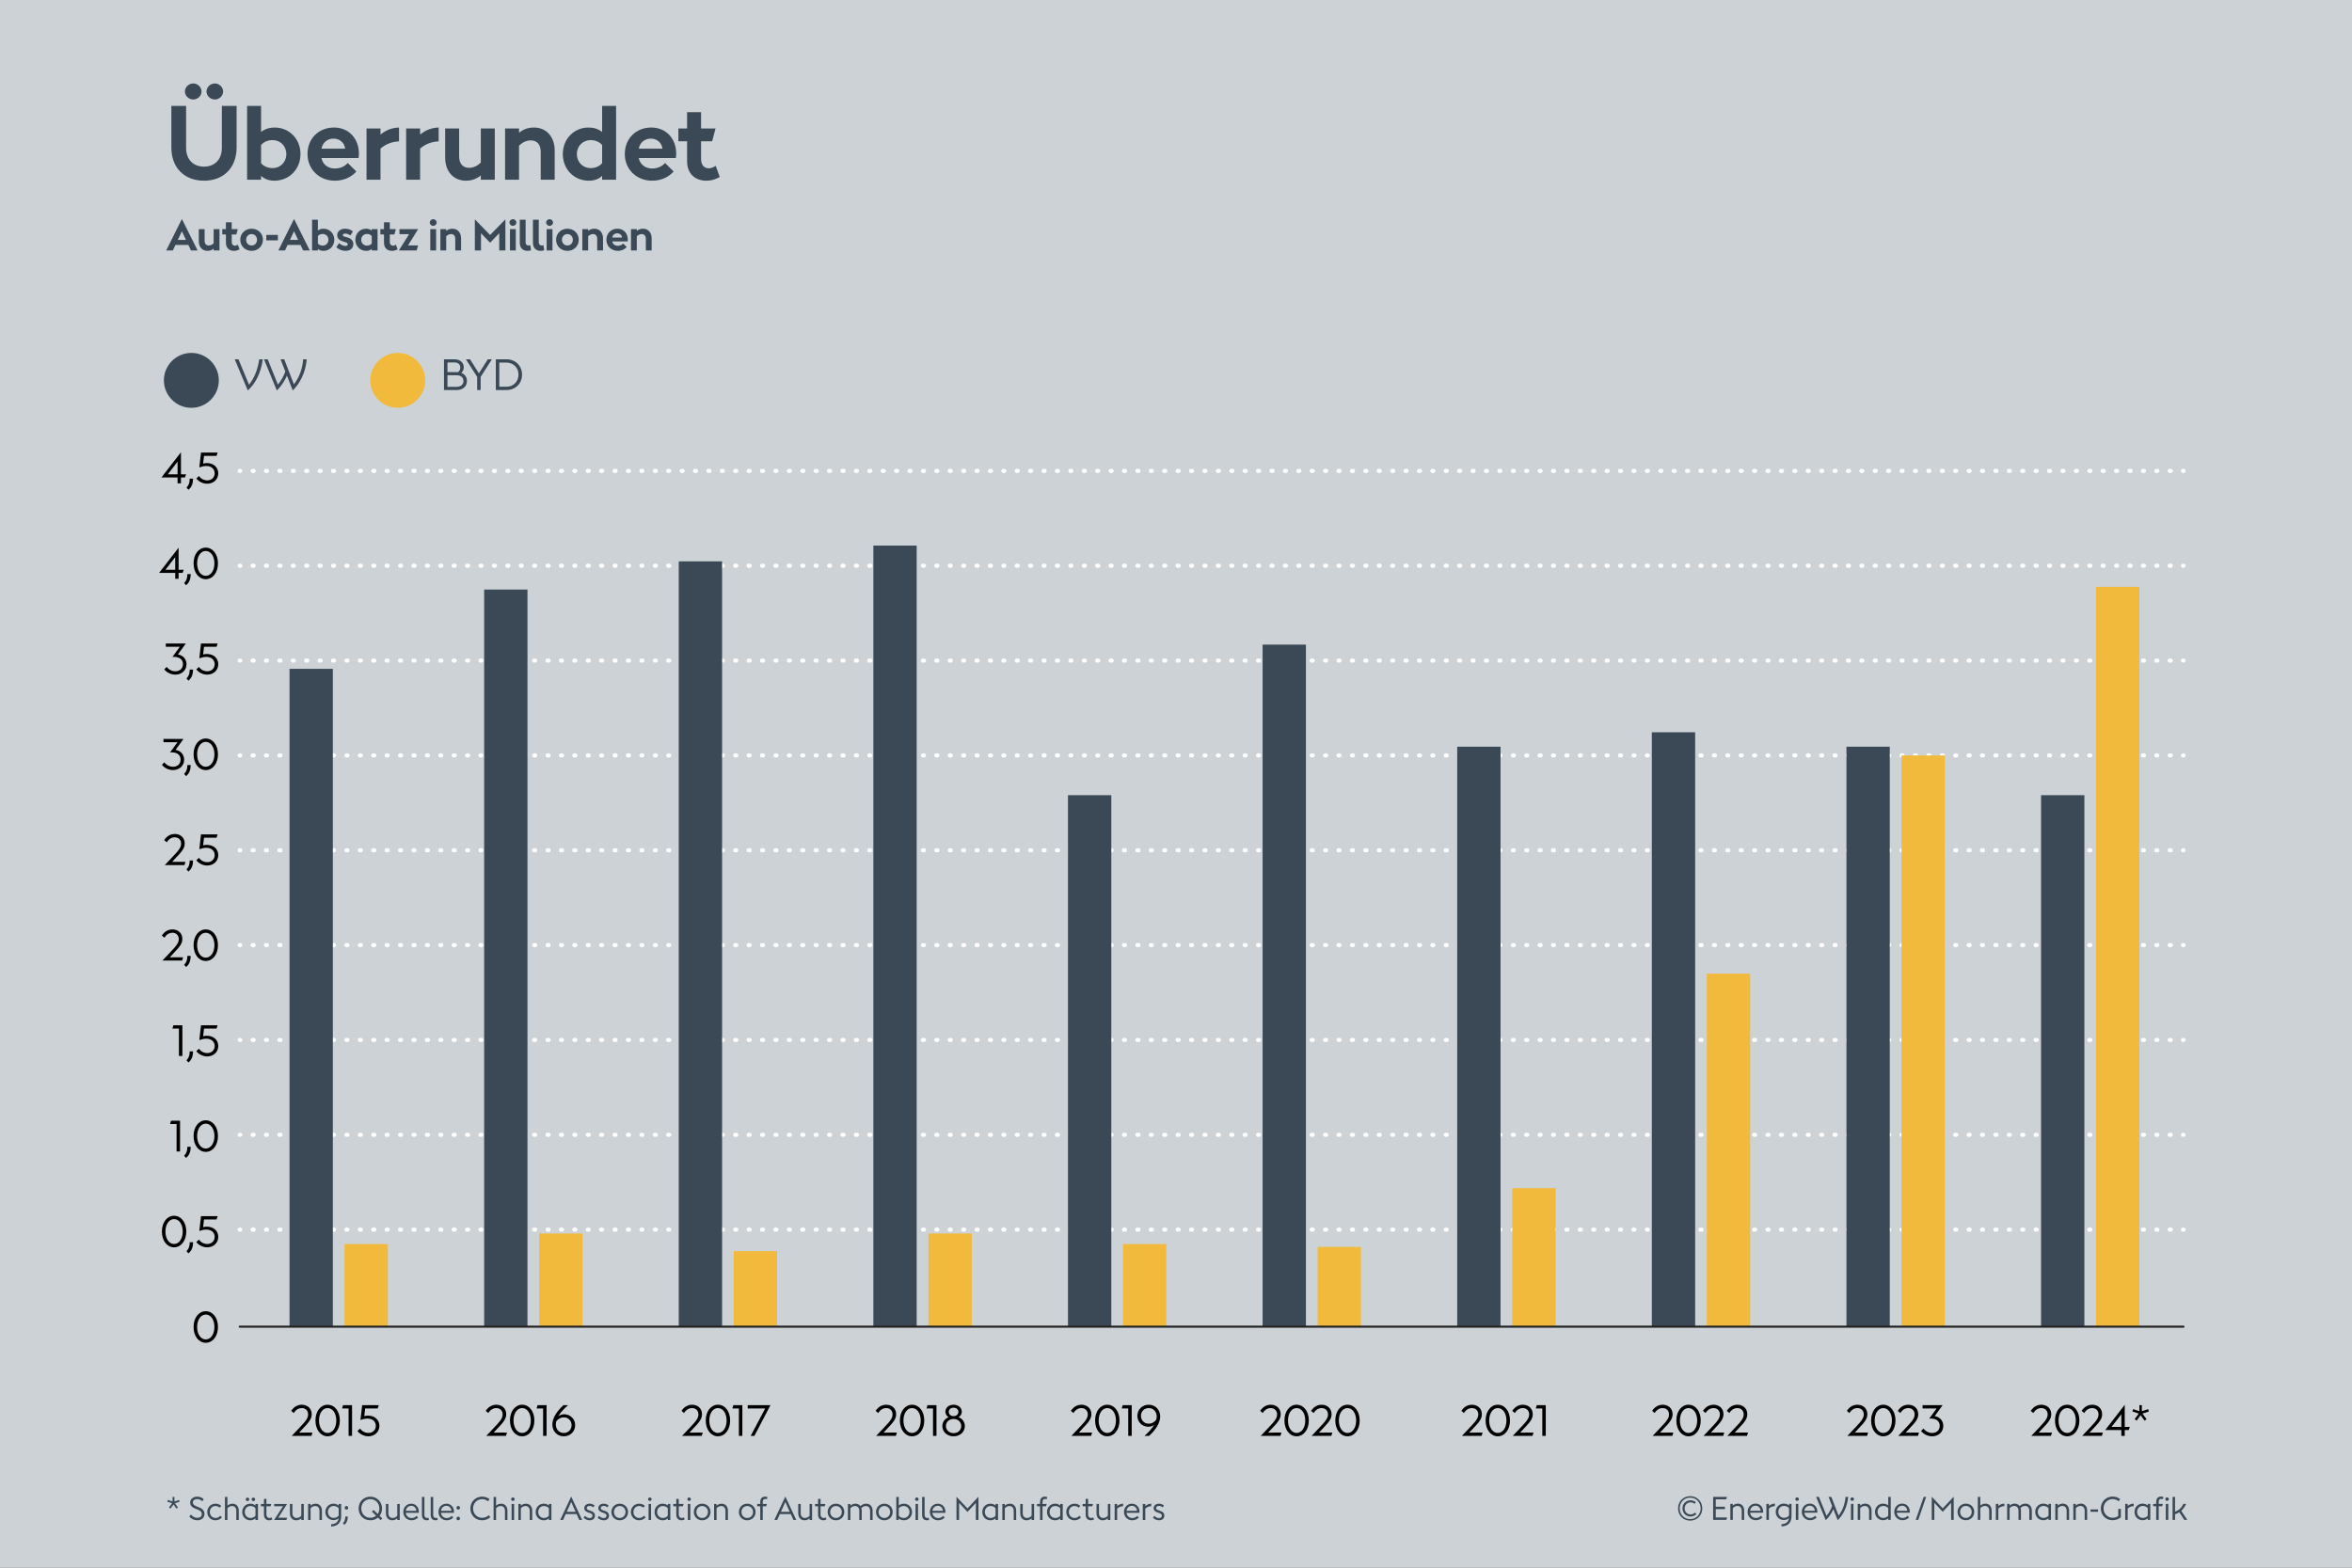 <?xml version="1.0" encoding="utf-8"?>
<!DOCTYPE svg PUBLIC "-//W3C//DTD SVG 1.1//EN" "http://www.w3.org/Graphics/SVG/1.1/DTD/svg11.dtd">
<svg xmlns="http://www.w3.org/2000/svg" xmlns:xlink="http://www.w3.org/1999/xlink" version="1.1" x="0px" y="0px" width="1140px" height="760px" viewBox="0 0 1140 760" enable-background="new 0 0 1140 760" xml:space="preserve">
<rect x="0" y="0" width="1140" height="760" fill="#808080" stroke="none"/>
<g id="Hilfslinien">
</g>
<g id="Fond">
	<rect y="-0.047" fill="#CCD2D6" width="1140" height="760"/>
</g>
<g id="Land">
</g>
<g id="Ebene_1">
	<g>
		<rect x="80.457" y="725.707" fill="none" width="948.567" height="13.135"/>
		<path fill="#3B4956" d="M84.537,725.706v2.19l2.265-0.735l0.27,0.855l-2.325,0.75l1.5,2.055l-0.72,0.524l-1.44-1.994l-1.44,1.979    l-0.735-0.525l1.5-2.055l-2.31-0.734l0.27-0.855l2.265,0.735v-2.19H84.537z"/>
		<path fill="#3B4956" d="M91.736,735.23l0.795-0.989c0.855,0.944,1.785,1.59,3.105,1.59c1.26,0,2.175-0.66,2.175-1.845    c0-3-5.64-1.771-5.64-5.61c0-1.649,1.515-2.819,3.345-2.819c1.32,0,2.4,0.435,3.24,1.244l-0.72,0.976    c-0.69-0.63-1.41-1.035-2.475-1.035c-1.14,0-2.085,0.6-2.085,1.635c0,2.655,5.625,1.62,5.625,5.61c0,1.755-1.395,3.045-3.48,3.045    C94.106,737.031,92.801,736.355,91.736,735.23z"/>
		<path fill="#3B4956" d="M100.451,732.996c0-2.325,1.755-4.02,4.005-4.02c1.125,0,2.055,0.375,2.79,1.05l-0.735,0.885    c-0.51-0.48-1.29-0.81-2.04-0.81c-1.605,0-2.775,1.244-2.775,2.895c0,1.649,1.2,2.91,2.79,2.91c0.93,0,1.83-0.465,2.31-1.11    l0.795,0.825c-0.735,0.854-1.89,1.41-3.135,1.41C102.206,737.031,100.451,735.321,100.451,732.996z"/>
		<path fill="#3B4956" d="M115.736,732.366v4.515h-1.2v-4.5c0-1.365-0.795-2.279-2.04-2.279c-0.96,0-1.71,0.479-2.265,1.079v5.7    h-1.2v-11.175h1.2v4.23c0.69-0.63,1.53-0.96,2.49-0.96C114.521,728.977,115.736,730.326,115.736,732.366z"/>
		<path fill="#3B4956" d="M125.036,729.126v7.755h-1.215v-0.795c-0.645,0.615-1.545,0.945-2.505,0.945    c-2.235,0-3.915-1.74-3.915-4.035s1.68-4.02,3.9-4.02c0.975,0,1.86,0.314,2.52,0.885v-0.735H125.036z M123.821,734.811v-3.614    c-0.495-0.675-1.44-1.095-2.415-1.095c-1.575,0-2.76,1.229-2.76,2.895c0,1.68,1.185,2.91,2.76,2.91    C122.381,735.906,123.326,735.486,123.821,734.811z M119.097,726.861c0-0.45,0.405-0.84,0.855-0.84c0.48,0,0.87,0.39,0.87,0.84    c0,0.479-0.39,0.854-0.87,0.854C119.501,727.716,119.097,727.341,119.097,726.861z M121.946,726.861c0-0.45,0.405-0.84,0.855-0.84    c0.48,0,0.87,0.39,0.87,0.84c0,0.479-0.39,0.854-0.87,0.854C122.352,727.716,121.946,727.341,121.946,726.861z"/>
		<path fill="#3B4956" d="M131.996,736.611c-0.54,0.284-0.975,0.42-1.5,0.42c-1.5,0-2.565-0.99-2.565-2.7v-4.08h-1.47v-1.125h1.47    v-2.475h1.2v2.475h2.34l-0.345,1.125h-1.995v3.96c0,1.155,0.705,1.71,1.47,1.71c0.39,0,0.72-0.135,1.02-0.315L131.996,736.611z"/>
		<path fill="#3B4956" d="M139.181,735.786l-0.36,1.095h-5.97l4.32-6.66h-4.275v-1.095h6.225l-4.245,6.66H139.181z"/>
		<path fill="#3B4956" d="M140.531,733.641v-4.515h1.2v4.5c0,1.365,0.795,2.28,2.04,2.28c0.96,0,1.71-0.48,2.265-1.08v-5.7h1.2    v7.755h-1.2v-0.81c-0.69,0.63-1.53,0.96-2.49,0.96C141.746,737.031,140.531,735.681,140.531,733.641z"/>
		<path fill="#3B4956" d="M156.041,732.366v4.515h-1.2v-4.5c0-1.365-0.795-2.279-2.04-2.279c-0.96,0-1.71,0.479-2.265,1.079v5.7    h-1.2v-7.755h1.2v0.811c0.69-0.63,1.53-0.96,2.49-0.96C154.826,728.977,156.041,730.326,156.041,732.366z"/>
		<path fill="#3B4956" d="M160.496,738.936c1.95-0.075,3.39-0.915,3.63-2.909c-0.66,0.6-1.53,0.914-2.505,0.914    c-2.235,0-3.915-1.71-3.915-3.959c0-2.28,1.695-4.005,3.915-4.005c0.99,0,1.89,0.314,2.535,0.899v-0.75h1.2v5.94    c0,3.524-2.145,4.859-4.86,4.964V738.936z M164.156,734.751v-3.54c-0.48-0.675-1.425-1.125-2.43-1.125    c-1.575,0-2.775,1.23-2.775,2.88c0,1.68,1.2,2.91,2.775,2.91C162.731,735.876,163.676,735.426,164.156,734.751z"/>
		<path fill="#3B4956" d="M166.196,738.44c0.87-0.93,1.14-1.725,1.185-3.255h1.215c-0.045,1.92-0.54,3.061-1.68,4.035    L166.196,738.44z M167.066,730.971c0-0.494,0.36-0.885,0.855-0.885c0.495,0,0.855,0.391,0.855,0.885c0,0.495-0.36,0.87-0.855,0.87    C167.426,731.841,167.066,731.466,167.066,730.971z"/>
		<path fill="#3B4956" d="M184.511,736.956l-1.305-1.26c-0.975,0.84-2.265,1.335-3.72,1.335c-3.225,0-5.67-2.49-5.67-5.745    c0-3.24,2.445-5.729,5.67-5.729c3.24,0,5.685,2.489,5.685,5.729c0,1.365-0.435,2.595-1.17,3.569l1.29,1.261L184.511,736.956z     M182.306,734.811l-2.025-1.965l0.78-0.84l2.01,1.95c0.51-0.735,0.81-1.65,0.81-2.67c0-2.55-1.905-4.515-4.395-4.515    c-2.475,0-4.38,1.949-4.38,4.515c0,2.58,1.905,4.529,4.38,4.529C180.566,735.815,181.541,735.441,182.306,734.811z"/>
		<path fill="#3B4956" d="M187.046,733.641v-4.515h1.2v4.5c0,1.365,0.795,2.28,2.04,2.28c0.96,0,1.71-0.48,2.265-1.08v-5.7h1.2    v7.755h-1.2v-0.81c-0.69,0.63-1.53,0.96-2.49,0.96C188.261,737.031,187.046,735.681,187.046,733.641z"/>
		<path fill="#3B4956" d="M195.476,732.981c0-2.311,1.65-4.005,3.87-4.005c2.13,0,3.66,1.694,3.66,3.869    c0,0.21-0.015,0.405-0.03,0.54h-6.285c0.15,1.47,1.29,2.55,2.79,2.55c1.095,0,1.86-0.435,2.415-1.064l0.765,0.78    c-0.705,0.795-1.785,1.38-3.18,1.38C197.201,737.031,195.476,735.291,195.476,732.981z M201.791,732.426    c-0.105-1.395-1.125-2.43-2.46-2.43c-1.41,0-2.445,1.035-2.625,2.43H201.791z"/>
		<path fill="#3B4956" d="M204.506,734.421v-8.715h1.2v8.61c0,1.034,0.465,1.59,1.334,1.59c0.21,0,0.435-0.045,0.66-0.105    l0.195,1.05c-0.315,0.136-0.69,0.181-1.005,0.181C205.406,737.031,204.506,736.131,204.506,734.421z"/>
		<path fill="#3B4956" d="M208.766,734.421v-8.715h1.2v8.61c0,1.034,0.465,1.59,1.334,1.59c0.21,0,0.435-0.045,0.66-0.105    l0.195,1.05c-0.315,0.136-0.69,0.181-1.005,0.181C209.666,737.031,208.766,736.131,208.766,734.421z"/>
		<path fill="#3B4956" d="M212.516,732.981c0-2.311,1.65-4.005,3.87-4.005c2.13,0,3.66,1.694,3.66,3.869    c0,0.21-0.015,0.405-0.03,0.54h-6.285c0.15,1.47,1.29,2.55,2.79,2.55c1.095,0,1.86-0.435,2.415-1.064l0.765,0.78    c-0.705,0.795-1.785,1.38-3.18,1.38C214.241,737.031,212.516,735.291,212.516,732.981z M218.831,732.426    c-0.105-1.395-1.125-2.43-2.46-2.43c-1.41,0-2.445,1.035-2.625,2.43H218.831z"/>
		<path fill="#3B4956" d="M221.247,730.971c0-0.494,0.36-0.885,0.855-0.885c0.495,0,0.855,0.391,0.855,0.885    c0,0.495-0.36,0.87-0.855,0.87C221.606,731.841,221.247,731.466,221.247,730.971z M221.247,736.161    c0-0.495,0.36-0.885,0.855-0.885c0.495,0,0.855,0.39,0.855,0.885s-0.36,0.87-0.855,0.87    C221.606,737.031,221.247,736.656,221.247,736.161z"/>
		<path fill="#3B4956" d="M227.981,731.286c0-3.255,2.46-5.729,5.685-5.729c1.47,0,2.625,0.449,3.645,1.215l-0.75,1.02    c-0.855-0.66-1.74-1.02-2.88-1.02c-2.49,0-4.395,1.965-4.395,4.515s1.905,4.529,4.395,4.529c1.245,0,2.37-0.465,3.255-1.26    l0.75,0.96c-1.05,0.945-2.505,1.516-4.02,1.516C230.411,737.031,227.981,734.541,227.981,731.286z"/>
		<path fill="#3B4956" d="M245.951,732.366v4.515h-1.2v-4.5c0-1.365-0.795-2.279-2.04-2.279c-0.96,0-1.71,0.479-2.265,1.079v5.7    h-1.2v-11.175h1.2v4.23c0.69-0.63,1.53-0.96,2.49-0.96C244.736,728.977,245.951,730.326,245.951,732.366z"/>
		<path fill="#3B4956" d="M247.736,726.786c0-0.45,0.405-0.84,0.855-0.84c0.48,0,0.87,0.39,0.87,0.84c0,0.48-0.39,0.855-0.87,0.855    C248.141,727.642,247.736,727.267,247.736,726.786z M247.977,729.126h1.215v7.755h-1.215V729.126z"/>
		<path fill="#3B4956" d="M257.966,732.366v4.515h-1.2v-4.5c0-1.365-0.795-2.279-2.04-2.279c-0.96,0-1.71,0.479-2.265,1.079v5.7    h-1.2v-7.755h1.2v0.811c0.69-0.63,1.53-0.96,2.49-0.96C256.751,728.977,257.966,730.326,257.966,732.366z"/>
		<path fill="#3B4956" d="M267.266,729.126v7.755h-1.215v-0.795c-0.645,0.615-1.545,0.945-2.505,0.945    c-2.235,0-3.915-1.74-3.915-4.035s1.68-4.02,3.9-4.02c0.975,0,1.86,0.314,2.52,0.885v-0.735H267.266z M266.051,734.811v-3.614    c-0.495-0.675-1.44-1.095-2.415-1.095c-1.575,0-2.76,1.229-2.76,2.895c0,1.68,1.185,2.91,2.76,2.91    C264.611,735.906,265.556,735.486,266.051,734.811z"/>
		<path fill="#3B4956" d="M279.491,734.016h-5.294l-1.29,2.865h-1.38l5.325-11.369l5.31,11.369h-1.38L279.491,734.016z     M278.996,732.906l-2.145-4.771l-2.145,4.771H278.996z"/>
		<path fill="#3B4956" d="M282.851,735.741l0.705-0.87c0.615,0.689,1.455,1.08,2.265,1.08c0.87,0,1.35-0.51,1.35-1.17    c0-0.825-0.75-1.125-1.62-1.396c-1.155-0.345-2.37-0.899-2.37-2.25c0-1.26,1.11-2.159,2.61-2.159c0.945,0,1.77,0.33,2.4,0.915    l-0.615,0.869c-0.51-0.465-1.14-0.705-1.77-0.705c-0.855,0-1.425,0.421-1.425,1.051c0,0.75,0.78,0.975,1.605,1.215    c1.545,0.465,2.385,1.17,2.385,2.415c0,1.35-0.944,2.295-2.535,2.295C284.651,737.031,283.586,736.521,282.851,735.741z"/>
		<path fill="#3B4956" d="M289.661,735.741l0.705-0.87c0.615,0.689,1.455,1.08,2.265,1.08c0.87,0,1.35-0.51,1.35-1.17    c0-0.825-0.75-1.125-1.619-1.396c-1.155-0.345-2.37-0.899-2.37-2.25c0-1.26,1.109-2.159,2.609-2.159c0.945,0,1.771,0.33,2.4,0.915    l-0.615,0.869c-0.51-0.465-1.14-0.705-1.77-0.705c-0.855,0-1.425,0.421-1.425,1.051c0,0.75,0.779,0.975,1.604,1.215    c1.545,0.465,2.385,1.17,2.385,2.415c0,1.35-0.944,2.295-2.535,2.295C291.46,737.031,290.396,736.521,289.661,735.741z"/>
		<path fill="#3B4956" d="M296.335,732.996c0-2.295,1.74-4.02,4.05-4.02c2.294,0,4.035,1.725,4.035,4.02    c0,2.31-1.74,4.035-4.035,4.035C298.076,737.031,296.335,735.306,296.335,732.996z M303.189,732.996    c0-1.65-1.215-2.895-2.804-2.895c-1.604,0-2.805,1.244-2.805,2.895c0,1.665,1.2,2.91,2.805,2.91    C301.975,735.906,303.189,734.661,303.189,732.996z"/>
		<path fill="#3B4956" d="M305.785,732.996c0-2.325,1.754-4.02,4.004-4.02c1.125,0,2.055,0.375,2.791,1.05l-0.736,0.885    c-0.51-0.48-1.289-0.81-2.039-0.81c-1.605,0-2.775,1.244-2.775,2.895c0,1.649,1.201,2.91,2.791,2.91c0.93,0,1.83-0.465,2.309-1.11    l0.795,0.825c-0.734,0.854-1.889,1.41-3.135,1.41C307.539,737.031,305.785,735.321,305.785,732.996z"/>
		<path fill="#3B4956" d="M314.109,726.786c0-0.45,0.406-0.84,0.855-0.84c0.48,0,0.869,0.39,0.869,0.84    c0,0.48-0.389,0.855-0.869,0.855C314.516,727.642,314.109,727.267,314.109,726.786z M314.35,729.126h1.215v7.755h-1.215V729.126z"/>
		<path fill="#3B4956" d="M324.895,729.126v7.755h-1.215v-0.795c-0.645,0.615-1.545,0.945-2.506,0.945    c-2.234,0-3.914-1.74-3.914-4.035s1.68-4.02,3.9-4.02c0.975,0,1.859,0.314,2.52,0.885v-0.735H324.895z M323.68,734.811v-3.614    c-0.496-0.675-1.441-1.095-2.416-1.095c-1.574,0-2.76,1.229-2.76,2.895c0,1.68,1.186,2.91,2.76,2.91    C322.238,735.906,323.184,735.486,323.68,734.811z"/>
		<path fill="#3B4956" d="M331.855,736.611c-0.541,0.284-0.975,0.42-1.5,0.42c-1.5,0-2.564-0.99-2.564-2.7v-4.08h-1.471v-1.125    h1.471v-2.475h1.199v2.475h2.34l-0.346,1.125h-1.994v3.96c0,1.155,0.705,1.71,1.471,1.71c0.389,0,0.719-0.135,1.02-0.315    L331.855,736.611z"/>
		<path fill="#3B4956" d="M333.145,726.786c0-0.45,0.406-0.84,0.855-0.84c0.48,0,0.869,0.39,0.869,0.84    c0,0.48-0.389,0.855-0.869,0.855C333.551,727.642,333.145,727.267,333.145,726.786z M333.385,729.126h1.215v7.755h-1.215V729.126z    "/>
		<path fill="#3B4956" d="M336.295,732.996c0-2.295,1.74-4.02,4.049-4.02c2.295,0,4.035,1.725,4.035,4.02    c0,2.31-1.74,4.035-4.035,4.035C338.035,737.031,336.295,735.306,336.295,732.996z M343.148,732.996    c0-1.65-1.215-2.895-2.805-2.895c-1.604,0-2.805,1.244-2.805,2.895c0,1.665,1.201,2.91,2.805,2.91    C341.934,735.906,343.148,734.661,343.148,732.996z"/>
		<path fill="#3B4956" d="M352.824,732.366v4.515h-1.201v-4.5c0-1.365-0.795-2.279-2.039-2.279c-0.961,0-1.711,0.479-2.266,1.079    v5.7h-1.199v-7.755h1.199v0.811c0.689-0.63,1.531-0.96,2.49-0.96C351.609,728.977,352.824,730.326,352.824,732.366z"/>
		<path fill="#3B4956" d="M358.135,732.996c0-2.295,1.74-4.02,4.049-4.02c2.295,0,4.035,1.725,4.035,4.02    c0,2.31-1.74,4.035-4.035,4.035C359.875,737.031,358.135,735.306,358.135,732.996z M364.988,732.996    c0-1.65-1.215-2.895-2.805-2.895c-1.604,0-2.805,1.244-2.805,2.895c0,1.665,1.201,2.91,2.805,2.91    C363.773,735.906,364.988,734.661,364.988,732.996z"/>
		<path fill="#3B4956" d="M369.699,729.126h2.023l-0.359,1.125h-1.664v6.63h-1.215v-6.63h-1.471v-1.125h1.471v-0.975    c0-1.725,0.943-2.595,2.309-2.595c0.42,0,0.871,0.09,1.201,0.225l-0.301,1.005c-0.24-0.06-0.51-0.12-0.779-0.12    c-0.826,0-1.215,0.54-1.215,1.53V729.126z"/>
		<path fill="#3B4956" d="M383.289,734.016h-5.295l-1.291,2.865h-1.379l5.324-11.369l5.311,11.369h-1.381L383.289,734.016z     M382.793,732.906l-2.145-4.771l-2.145,4.771H382.793z"/>
		<path fill="#3B4956" d="M386.904,733.641v-4.515h1.199v4.5c0,1.365,0.797,2.28,2.041,2.28c0.959,0,1.709-0.48,2.266-1.08v-5.7    h1.199v7.755h-1.199v-0.81c-0.691,0.63-1.531,0.96-2.49,0.96C388.119,737.031,386.904,735.681,386.904,733.641z"/>
		<path fill="#3B4956" d="M400.584,736.611c-0.539,0.284-0.975,0.42-1.5,0.42c-1.5,0-2.564-0.99-2.564-2.7v-4.08h-1.471v-1.125    h1.471v-2.475h1.199v2.475h2.34l-0.344,1.125h-1.996v3.96c0,1.155,0.705,1.71,1.471,1.71c0.391,0,0.721-0.135,1.02-0.315    L400.584,736.611z"/>
		<path fill="#3B4956" d="M401.154,732.996c0-2.295,1.74-4.02,4.049-4.02c2.295,0,4.035,1.725,4.035,4.02    c0,2.31-1.74,4.035-4.035,4.035C402.895,737.031,401.154,735.306,401.154,732.996z M408.008,732.996    c0-1.65-1.215-2.895-2.805-2.895c-1.604,0-2.805,1.244-2.805,2.895c0,1.665,1.201,2.91,2.805,2.91    C406.793,735.906,408.008,734.661,408.008,732.996z"/>
		<path fill="#3B4956" d="M422.949,732.366v4.515h-1.215v-4.5c0-1.365-0.811-2.279-2.055-2.279c-0.9,0-1.666,0.449-2.191,0.989    c0.135,0.391,0.195,0.825,0.195,1.275v4.515h-1.199v-4.5c0-1.365-0.795-2.279-2.041-2.279c-0.959,0-1.709,0.479-2.264,1.079v5.7    h-1.201v-7.755h1.201v0.811c0.689-0.63,1.529-0.96,2.49-0.96c1.004,0,1.828,0.42,2.369,1.154c0.75-0.734,1.695-1.154,2.834-1.154    C421.689,728.977,422.949,730.326,422.949,732.366z"/>
		<path fill="#3B4956" d="M424.6,732.996c0-2.295,1.74-4.02,4.049-4.02c2.295,0,4.035,1.725,4.035,4.02    c0,2.31-1.74,4.035-4.035,4.035C426.34,737.031,424.6,735.306,424.6,732.996z M431.453,732.996c0-1.65-1.215-2.895-2.805-2.895    c-1.604,0-2.805,1.244-2.805,2.895c0,1.665,1.201,2.91,2.805,2.91C430.238,735.906,431.453,734.661,431.453,732.996z"/>
		<path fill="#3B4956" d="M435.625,736.086v0.795h-1.201v-11.175h1.201v4.155c0.66-0.57,1.559-0.885,2.52-0.885    c2.219,0,3.9,1.725,3.9,4.02s-1.682,4.035-3.9,4.035C437.17,737.031,436.27,736.701,435.625,736.086z M440.814,732.996    c0-1.665-1.201-2.895-2.76-2.895c-0.975,0-1.92,0.42-2.43,1.095v3.614c0.51,0.676,1.455,1.096,2.43,1.096    C439.613,735.906,440.814,734.676,440.814,732.996z"/>
		<path fill="#3B4956" d="M443.514,726.786c0-0.45,0.406-0.84,0.855-0.84c0.48,0,0.869,0.39,0.869,0.84    c0,0.48-0.389,0.855-0.869,0.855C443.92,727.642,443.514,727.267,443.514,726.786z M443.754,729.126h1.215v7.755h-1.215V729.126z"/>
		<path fill="#3B4956" d="M446.949,734.421v-8.715h1.199v8.61c0,1.034,0.465,1.59,1.336,1.59c0.209,0,0.434-0.045,0.66-0.105    l0.193,1.05c-0.314,0.136-0.689,0.181-1.004,0.181C447.85,737.031,446.949,736.131,446.949,734.421z"/>
		<path fill="#3B4956" d="M450.699,732.981c0-2.311,1.65-4.005,3.871-4.005c2.129,0,3.66,1.694,3.66,3.869    c0,0.21-0.016,0.405-0.031,0.54h-6.285c0.15,1.47,1.291,2.55,2.791,2.55c1.094,0,1.859-0.435,2.414-1.064l0.766,0.78    c-0.705,0.795-1.785,1.38-3.18,1.38C452.424,737.031,450.699,735.291,450.699,732.981z M457.014,732.426    c-0.104-1.395-1.123-2.43-2.459-2.43c-1.41,0-2.445,1.035-2.625,2.43H457.014z"/>
		<path fill="#3B4956" d="M474.25,725.616v11.265h-1.262v-8.295l-4.064,4.38l-4.064-4.395v8.31h-1.26v-11.265l5.324,5.655    L474.25,725.616z"/>
		<path fill="#3B4956" d="M483.744,729.126v7.755h-1.215v-0.795c-0.645,0.615-1.545,0.945-2.506,0.945    c-2.234,0-3.914-1.74-3.914-4.035s1.68-4.02,3.9-4.02c0.975,0,1.859,0.314,2.52,0.885v-0.735H483.744z M482.529,734.811v-3.614    c-0.496-0.675-1.441-1.095-2.416-1.095c-1.574,0-2.76,1.229-2.76,2.895c0,1.68,1.186,2.91,2.76,2.91    C481.088,735.906,482.033,735.486,482.529,734.811z"/>
		<path fill="#3B4956" d="M492.533,732.366v4.515h-1.199v-4.5c0-1.365-0.795-2.279-2.041-2.279c-0.959,0-1.709,0.479-2.264,1.079    v5.7h-1.201v-7.755h1.201v0.811c0.689-0.63,1.529-0.96,2.49-0.96C491.318,728.977,492.533,730.326,492.533,732.366z"/>
		<path fill="#3B4956" d="M494.514,733.641v-4.515h1.199v4.5c0,1.365,0.797,2.28,2.041,2.28c0.959,0,1.709-0.48,2.266-1.08v-5.7    h1.199v7.755h-1.199v-0.81c-0.691,0.63-1.531,0.96-2.49,0.96C495.729,737.031,494.514,735.681,494.514,733.641z"/>
		<path fill="#3B4956" d="M505.314,729.126h2.023l-0.359,1.125h-1.664v6.63H504.1v-6.63h-1.471v-1.125h1.471v-0.975    c0-1.725,0.943-2.595,2.309-2.595c0.42,0,0.871,0.09,1.201,0.225l-0.301,1.005c-0.24-0.06-0.51-0.12-0.779-0.12    c-0.826,0-1.215,0.54-1.215,1.53V729.126z"/>
		<path fill="#3B4956" d="M515.109,729.126v7.755h-1.215v-0.795c-0.645,0.615-1.545,0.945-2.506,0.945    c-2.234,0-3.914-1.74-3.914-4.035s1.68-4.02,3.9-4.02c0.975,0,1.859,0.314,2.52,0.885v-0.735H515.109z M513.895,734.811v-3.614    c-0.496-0.675-1.441-1.095-2.416-1.095c-1.574,0-2.76,1.229-2.76,2.895c0,1.68,1.186,2.91,2.76,2.91    C512.453,735.906,513.398,735.486,513.895,734.811z"/>
		<path fill="#3B4956" d="M516.818,732.996c0-2.325,1.756-4.02,4.006-4.02c1.125,0,2.055,0.375,2.789,1.05l-0.734,0.885    c-0.51-0.48-1.291-0.81-2.041-0.81c-1.604,0-2.773,1.244-2.773,2.895c0,1.649,1.199,2.91,2.789,2.91c0.93,0,1.83-0.465,2.311-1.11    l0.795,0.825c-0.734,0.854-1.891,1.41-3.135,1.41C518.574,737.031,516.818,735.321,516.818,732.996z"/>
		<path fill="#3B4956" d="M530.273,736.611c-0.539,0.284-0.975,0.42-1.5,0.42c-1.5,0-2.564-0.99-2.564-2.7v-4.08h-1.471v-1.125    h1.471v-2.475h1.199v2.475h2.34l-0.344,1.125h-1.996v3.96c0,1.155,0.705,1.71,1.471,1.71c0.391,0,0.721-0.135,1.02-0.315    L530.273,736.611z"/>
		<path fill="#3B4956" d="M531.475,733.641v-4.515h1.199v4.5c0,1.365,0.795,2.28,2.039,2.28c0.961,0,1.711-0.48,2.266-1.08v-5.7    h1.199v7.755h-1.199v-0.81c-0.689,0.63-1.529,0.96-2.49,0.96C532.689,737.031,531.475,735.681,531.475,733.641z"/>
		<path fill="#3B4956" d="M544.373,730.191c-1.125,0.015-2.174,0.495-2.895,1.17v5.52h-1.215v-7.755h1.215v0.96    c0.916-0.75,1.98-1.095,2.895-1.109V730.191z"/>
		<path fill="#3B4956" d="M544.793,732.981c0-2.311,1.65-4.005,3.871-4.005c2.129,0,3.66,1.694,3.66,3.869    c0,0.21-0.016,0.405-0.031,0.54h-6.285c0.15,1.47,1.291,2.55,2.791,2.55c1.094,0,1.859-0.435,2.414-1.064l0.766,0.78    c-0.705,0.795-1.785,1.38-3.18,1.38C546.518,737.031,544.793,735.291,544.793,732.981z M551.107,732.426    c-0.104-1.395-1.123-2.43-2.459-2.43c-1.41,0-2.445,1.035-2.625,2.43H551.107z"/>
		<path fill="#3B4956" d="M558.008,730.191c-1.125,0.015-2.174,0.495-2.895,1.17v5.52h-1.215v-7.755h1.215v0.96    c0.916-0.75,1.98-1.095,2.895-1.109V730.191z"/>
		<path fill="#3B4956" d="M558.82,735.741l0.705-0.87c0.615,0.689,1.455,1.08,2.264,1.08c0.871,0,1.35-0.51,1.35-1.17    c0-0.825-0.75-1.125-1.619-1.396c-1.154-0.345-2.369-0.899-2.369-2.25c0-1.26,1.109-2.159,2.609-2.159    c0.945,0,1.77,0.33,2.4,0.915l-0.615,0.869c-0.51-0.465-1.141-0.705-1.77-0.705c-0.855,0-1.426,0.421-1.426,1.051    c0,0.75,0.779,0.975,1.605,1.215c1.545,0.465,2.385,1.17,2.385,2.415c0,1.35-0.945,2.295-2.535,2.295    C560.619,737.031,559.555,736.521,558.82,735.741z"/>
	</g>
	<g>
		<rect x="80.457" y="51.357" fill="none" width="979.924" height="111.253"/>
		<path fill="#3B4956" d="M83.049,71.515V51.354h7.152v20.306c0,5.713,3.504,9.121,8.689,9.121c5.136,0,8.641-3.408,8.641-9.121    V51.354h7.153v20.114c0,9.793-6.241,16.129-15.793,16.129C89.29,87.597,83.049,81.26,83.049,71.515z M89.626,44.345    c0-2.017,1.824-3.889,4.032-3.889s4.032,1.872,4.032,3.889c0,2.064-1.824,3.888-4.032,3.888S89.626,46.409,89.626,44.345z     M100.091,44.345c0-2.017,1.824-3.889,4.032-3.889s4.032,1.872,4.032,3.889c0,2.064-1.824,3.888-4.032,3.888    S100.091,46.409,100.091,44.345z"/>
		<path fill="#3B4956" d="M126.538,85.245v1.872h-6.769V51.354h6.769v12.625c1.92-1.488,4.081-2.16,6.577-2.16    c7.057,0,12.529,5.521,12.529,12.865s-5.473,12.913-12.625,12.913C130.57,87.597,128.266,86.925,126.538,85.245z M138.779,74.684    c0-3.984-2.976-6.769-6.672-6.769c-2.208,0-4.272,0.864-5.569,2.4V79.1c1.296,1.536,3.36,2.4,5.569,2.4    C135.803,81.5,138.779,78.716,138.779,74.684z"/>
		<path fill="#3B4956" d="M149.049,74.684c0-7.633,5.521-12.865,12.865-12.865c7.201,0,12.049,5.473,12.049,12.625    c0,0.912-0.096,1.68-0.192,2.161h-17.954c0.528,2.928,3.024,5.088,6.433,5.088c2.833,0,5.041-1.152,6.289-2.688l4.176,4.128    c-2.352,2.688-6,4.464-10.417,4.464C154.713,87.597,149.049,82.076,149.049,74.684z M167.291,72.091    c-0.288-2.832-2.592-4.896-5.617-4.896c-3.168,0-5.328,2.064-5.856,4.896H167.291z"/>
		<path fill="#3B4956" d="M193.402,68.539c-3.457,0.144-6.625,1.392-8.977,3.504v15.073h-6.769V62.298h6.769v2.928    c2.977-2.4,5.809-3.264,8.977-3.408V68.539z"/>
		<path fill="#3B4956" d="M212.602,68.539c-3.457,0.144-6.625,1.392-8.977,3.504v15.073h-6.769V62.298h6.769v2.928    c2.977-2.4,5.809-3.264,8.977-3.408V68.539z"/>
		<path fill="#3B4956" d="M215.768,76.412V62.298h6.769V75.74c0,3.552,1.729,5.617,4.849,5.617c2.256,0,4.176-1.104,5.665-2.544    V62.298h6.769v24.818h-6.769v-2.064c-2.16,1.728-4.417,2.544-7.249,2.544C219.848,87.597,215.768,83.132,215.768,76.412z"/>
		<path fill="#3B4956" d="M268.858,73.003v14.113h-6.769V73.676c0-3.553-1.729-5.617-4.849-5.617c-2.256,0-4.176,1.104-5.665,2.544    v16.513h-6.769V62.298h6.769v2.064c2.16-1.728,4.417-2.544,7.249-2.544C264.777,61.818,268.858,66.283,268.858,73.003z"/>
		<path fill="#3B4956" d="M272.792,74.684c0-7.345,5.425-12.865,12.481-12.865c2.496,0,4.704,0.672,6.576,2.16V51.354h6.769v35.763    h-6.769v-1.872c-1.68,1.68-4.032,2.352-6.48,2.352C278.216,87.597,272.792,82.028,272.792,74.684z M291.849,79.1v-8.785    c-1.296-1.536-3.312-2.4-5.521-2.4c-3.744,0-6.72,2.784-6.72,6.769c0,4.032,2.976,6.816,6.72,6.816    C288.537,81.5,290.553,80.636,291.849,79.1z"/>
		<path fill="#3B4956" d="M302.84,74.684c0-7.633,5.52-12.865,12.863-12.865c7.201,0,12.051,5.473,12.051,12.625    c0,0.912-0.098,1.68-0.193,2.161h-17.953c0.527,2.928,3.023,5.088,6.434,5.088c2.832,0,5.039-1.152,6.287-2.688l4.178,4.128    c-2.354,2.688-6.002,4.464-10.418,4.464C308.504,87.597,302.84,82.076,302.84,74.684z M321.08,72.091    c-0.287-2.832-2.592-4.896-5.615-4.896c-3.17,0-5.33,2.064-5.857,4.896H321.08z"/>
		<path fill="#3B4956" d="M348.871,85.821c-2.447,1.296-4.32,1.776-6.432,1.776c-5.473,0-9.41-3.216-9.41-9.553v-9.553h-4.225    v-6.193h4.225v-7.92h6.77v7.92h7.008l-1.631,6.193h-5.377v8.593c0,3.168,1.775,4.512,3.695,4.512c1.346,0,2.4-0.576,3.408-1.2    L348.871,85.821z"/>
		<path fill="#3B4956" d="M91.299,118.737h-6.261l-1.26,2.681h-3.221l7.602-15.263l7.622,15.263H92.56L91.299,118.737z     M90.139,116.316l-1.98-4.201l-1.98,4.201H90.139z"/>
		<path fill="#3B4956" d="M96.357,116.957v-5.881h2.82v5.601c0,1.48,0.72,2.341,2.021,2.341c0.94,0,1.74-0.46,2.36-1.061v-6.881    h2.821v10.342h-2.821v-0.86c-0.9,0.72-1.84,1.061-3.021,1.061C98.058,121.618,96.357,119.757,96.357,116.957z"/>
		<path fill="#3B4956" d="M116.099,120.877c-1.02,0.54-1.8,0.74-2.68,0.74c-2.281,0-3.921-1.34-3.921-3.981v-3.981h-1.761v-2.581    h1.761v-3.301h2.82v3.301h2.921l-0.68,2.581h-2.241v3.581c0,1.32,0.74,1.88,1.541,1.88c0.56,0,1-0.24,1.42-0.5L116.099,120.877z"/>
		<path fill="#3B4956" d="M116.458,116.236c0-3.061,2.36-5.361,5.501-5.361c3.121,0,5.481,2.301,5.481,5.361    s-2.361,5.381-5.481,5.381C118.818,121.618,116.458,119.297,116.458,116.236z M124.579,116.236c0-1.6-1.12-2.761-2.621-2.761    c-1.52,0-2.661,1.161-2.661,2.761c0,1.621,1.141,2.781,2.661,2.781C123.459,119.017,124.579,117.857,124.579,116.236z"/>
		<path fill="#3B4956" d="M129.078,113.876h5.601v2.641h-5.601V113.876z"/>
		<path fill="#3B4956" d="M145.66,118.737h-6.261l-1.26,2.681h-3.221l7.602-15.263l7.622,15.263h-3.221L145.66,118.737z     M144.5,116.316l-1.98-4.201l-1.98,4.201H144.5z"/>
		<path fill="#3B4956" d="M154.078,120.637v0.78h-2.821v-14.903h2.821v5.261c0.8-0.62,1.7-0.9,2.741-0.9    c2.94,0,5.221,2.301,5.221,5.361s-2.281,5.381-5.261,5.381C155.758,121.618,154.798,121.337,154.078,120.637z M159.179,116.236    c0-1.66-1.24-2.82-2.781-2.82c-0.92,0-1.78,0.36-2.32,1v3.661c0.54,0.64,1.4,1,2.32,1    C157.939,119.077,159.179,117.917,159.179,116.236z"/>
		<path fill="#3B4956" d="M162.998,119.837l1.36-1.98c0.96,0.92,2.121,1.38,3.101,1.38c0.72,0,1.101-0.36,1.101-0.84    c0-0.6-0.541-0.82-1.821-1.18c-1.98-0.561-3.3-1.44-3.3-3.241c0-1.801,1.62-3.101,3.821-3.101c1.54,0,2.78,0.5,3.801,1.28    l-1.22,1.98c-0.74-0.52-1.641-0.9-2.501-0.9c-0.7,0-1.18,0.28-1.18,0.74c0,0.52,0.52,0.68,1.781,0.98    c2.16,0.54,3.32,1.68,3.32,3.341c0,2.021-1.48,3.321-3.741,3.321C165.718,121.618,164.078,120.877,162.998,119.837z"/>
		<path fill="#3B4956" d="M183,111.075v10.342h-2.821v-0.78c-0.7,0.7-1.68,0.98-2.7,0.98c-2.981,0-5.241-2.321-5.241-5.381    s2.26-5.361,5.201-5.361c1.04,0,1.96,0.28,2.74,0.9v-0.7H183z M180.179,118.077v-3.661c-0.54-0.64-1.38-1-2.3-1    c-1.56,0-2.801,1.16-2.801,2.82c0,1.68,1.241,2.841,2.801,2.841C178.799,119.077,179.639,118.717,180.179,118.077z"/>
		<path fill="#3B4956" d="M192.719,120.877c-1.02,0.54-1.8,0.74-2.68,0.74c-2.281,0-3.921-1.34-3.921-3.981v-3.981h-1.76v-2.581    h1.76v-3.301h2.82v3.301h2.921l-0.68,2.581h-2.241v3.581c0,1.32,0.74,1.88,1.541,1.88c0.56,0,1-0.24,1.42-0.5L192.719,120.877z"/>
		<path fill="#3B4956" d="M197.758,118.977h4.881l-0.68,2.44h-8.642l4.981-7.902h-4.681v-2.44h9.062L197.758,118.977z"/>
		<path fill="#3B4956" d="M208.297,107.875c0-0.84,0.76-1.62,1.68-1.62c0.92,0,1.681,0.78,1.681,1.62c0,0.86-0.76,1.621-1.681,1.621    C209.057,109.495,208.297,108.735,208.297,107.875z M208.557,111.075h2.821v10.342h-2.821V111.075z"/>
		<path fill="#3B4956" d="M223.479,115.536v5.881h-2.821v-5.601c0-1.48-0.72-2.341-2.021-2.341c-0.94,0-1.74,0.46-2.36,1.061v6.881    h-2.821v-10.342h2.821v0.86c0.9-0.72,1.84-1.061,3.021-1.061C221.778,110.875,223.479,112.736,223.479,115.536z"/>
		<path fill="#3B4956" d="M244.959,106.334v15.083h-2.98v-8.362l-4.421,4.621l-4.421-4.621v8.362h-2.981v-15.083l7.402,7.582    L244.959,106.334z"/>
		<path fill="#3B4956" d="M246.916,107.875c0-0.84,0.76-1.62,1.68-1.62c0.92,0,1.681,0.78,1.681,1.62c0,0.86-0.76,1.621-1.681,1.621    C247.676,109.495,246.916,108.735,246.916,107.875z M247.176,111.075h2.821v10.342h-2.821V111.075z"/>
		<path fill="#3B4956" d="M251.936,117.737v-11.223h2.82v10.882c0,1.041,0.46,1.621,1.46,1.621c0.28,0,0.54-0.08,0.82-0.14    l0.34,2.46c-0.56,0.2-1.18,0.28-1.72,0.28C253.396,121.618,251.936,120.157,251.936,117.737z"/>
		<path fill="#3B4956" d="M258.316,117.737v-11.223h2.82v10.882c0,1.041,0.46,1.621,1.46,1.621c0.28,0,0.54-0.08,0.82-0.14    l0.34,2.46c-0.56,0.2-1.18,0.28-1.72,0.28C259.776,121.618,258.316,120.157,258.316,117.737z"/>
		<path fill="#3B4956" d="M264.696,107.875c0-0.84,0.76-1.62,1.68-1.62c0.92,0,1.681,0.78,1.681,1.62c0,0.86-0.76,1.621-1.681,1.621    C265.456,109.495,264.696,108.735,264.696,107.875z M264.956,111.075h2.821v10.342h-2.821V111.075z"/>
		<path fill="#3B4956" d="M269.536,116.236c0-3.061,2.36-5.361,5.501-5.361c3.121,0,5.481,2.301,5.481,5.361    s-2.361,5.381-5.481,5.381C271.896,121.618,269.536,119.297,269.536,116.236z M277.657,116.236c0-1.6-1.12-2.761-2.621-2.761    c-1.52,0-2.661,1.161-2.661,2.761c0,1.621,1.141,2.781,2.661,2.781C276.537,119.017,277.657,117.857,277.657,116.236z"/>
		<path fill="#3B4956" d="M292.278,115.536v5.881h-2.82v-5.601c0-1.48-0.721-2.341-2.021-2.341c-0.94,0-1.741,0.46-2.361,1.061    v6.881h-2.821v-10.342h2.821v0.86c0.9-0.72,1.84-1.061,3.021-1.061C290.578,110.875,292.278,112.736,292.278,115.536z"/>
		<path fill="#3B4956" d="M293.916,116.236c0-3.181,2.301-5.361,5.361-5.361c3,0,5.022,2.281,5.022,5.261c0,0.38-0.041,0.7-0.08,0.9    h-7.482c0.22,1.22,1.26,2.121,2.681,2.121c1.18,0,2.1-0.48,2.62-1.121l1.74,1.721c-0.98,1.12-2.5,1.86-4.34,1.86    C296.277,121.618,293.916,119.317,293.916,116.236z M301.518,115.156c-0.119-1.18-1.081-2.041-2.34-2.041    c-1.32,0-2.221,0.86-2.44,2.041H301.518z"/>
		<path fill="#3B4956" d="M315.857,115.536v5.881h-2.82v-5.601c0-1.48-0.721-2.341-2.02-2.341c-0.941,0-1.742,0.46-2.361,1.061    v6.881h-2.82v-10.342h2.82v0.86c0.9-0.72,1.84-1.061,3.021-1.061C314.158,110.875,315.857,112.736,315.857,115.536z"/>
	</g>
	<circle fill="#F2BA3D" cx="192.781" cy="184.399" r="13.31"/>
	<circle fill="#3B4956" cx="92.748" cy="184.399" r="13.311"/>
</g>
<g id="_x3C_Ebene_x3E_">
</g>
<g id="Flaech_x5F_gruppe">
	<g id="Flaeche_x5F_1" display="none">
	</g>
</g>
<g id="Koordinatensystem">
</g>
<g id="Kurve_x5F__x5F_gruppe" display="none">
	<g id="Kurve_x5F_1" display="inline">
		<path fill="none" stroke="#644C76" stroke-width="5.669" stroke-linecap="round" stroke-linejoin="round" d="M152.881,444.324    l1.348-7.458l1.35,1.981l1.347-6.347l1.35-3.886l1.347-4.445l1.348-3.807l1.351-1.508l1.349-6.824l1.35-7.3l1.347,12.695    l1.351,7.46l1.347,8.173l1.349,16.107l1.349,5.634l1.347-8.966l1.351-7.46l1.347-5.873l1.351,2.858l1.347,10.63l1.348-1.03    l1.351-8.092l1.348,14.677l1.35,7.777l1.348-1.27l1.351,16.268l1.348,22.058l1.347-4.682l1.35,3.89l1.347,14.917l1.34,0.475    l1.349,6.985l1.348,3.093l1.348-4.048l1.35,0.08l1.349-0.158l1.349,5.715l1.348,15.074l1.349,14.126l1.35-1.986l1.347,11.03    l1.35,13.015l1.349-5.001l1.35-3.491l1.347-9.123l1.348-8.811l1.351-2.538l1.347,8.014l1.351-6.27l1.348-6.903l1.351-8.411    l1.348,3.651l1.348-3.73l1.35-7.221l1.348-0.714l1.351-0.237l1.347-1.349l1.35,4.603l1.348,10.316l1.347,3.174l1.35-2.304    l1.348,0.318l1.351-1.903l1.348-7.223l1.35,0.715l1.349,4.603l1.348-4.92l1.35,1.191l1.348-5.158l1.351-2.063l1.348,1.188    l1.349-0.314l1.348,9.996l1.348,4.444l1.35,1.111l1.347-2.381l1.35-6.267l1.348-2.699l1.35,1.352l1.347,0.87l1.35,6.43    l1.351,1.904l1.347,3.889l1.35-5.478l1.349-5.634l1.351,3.098l1.346,11.267l1.349,0.555l1.351-1.032l1.346-3.411l1.351-1.826    l1.348,1.27l1.348,2.779l1.349-3.174l1.349,2.935l1.351,0.634l1.346-3.411l1.351,1.982h1.35l1.347,2.223l1.349,0.159l1.348-4.602    l1.353-4.603l1.346-5.474l1.35-5.556l1.35-4.759l1.347,3.175l1.35,5.393l1.348-3.571l1.348,1.271l1.348-2.618l1.351-1.112    l1.349,2.38l1.35,0.474l1.348,3.575l1.35,6.663l1.348-1.427l1.347,2.856l1.351-4.206l1.349-0.871l1.349-1.43l1.348-3.888    l1.35-3.095l1.348-0.395l1.35,2.061l1.351,2.22l1.348-3.648l1.35-0.396l1.348-1.193l1.348,4.285l1.35,1.112l1.35,2.858    l1.352,0.396l1.346-2.778l1.351-1.428l1.348,2.303l1.35,0.792l1.349,3.015l1.348,3.015l1.351-0.158l1.347-2.62l1.35,1.508    l1.35-1.348l1.347-2.381l1.35-0.475l1.349,0.952l1.35-0.637l1.349-3.809l1.347-1.826l1.351-0.315l1.348-9.207l1.349,1.352    l1.348-3.729l1.352,4.6l1.347,0.636l1.349-3.413l1.35,1.747l1.348,3.014l1.349,16.586l1.35,6.345l1.351,0.081l1.347,7.459    l1.351-3.811l1.351,0.956l1.346,9.203l1.351-2.144l1.347-6.349l1.352-3.647l1.349-0.714l1.346,6.424l1.352,0.717l1.347,3.81    l1.351,6.426l1.35,3.648l1.348-2.141l1.348,2.54l1.348-1.11l1.35,5.154l1.349-1.98l1.349,1.507l1.35,10.949l1.35,3.174    l1.349,4.366l1.347,4.363l1.35-7.537l1.35,3.965l1.349,8.017l1.348-3.334l1.351,0.158l1.347-5.235l1.35-5.556l1.351-0.237    l1.349-1.032l1.349-4.683l1.348,0.636l1.35,3.809l1.349,4.521l1.348,5.001l1.35,1.271l1.348,4.841l1.351-4.604l1.348-1.825    l1.351,0.079l1.347-0.159l1.348,3.731l1.34,1.743l1.349-2.301l1.35,2.379l1.346,0.159l1.352-3.015l1.347-6.03l1.351-3.57    l1.349-1.507l1.349,3.175l1.349,4.362l1.348,2.063l1.351,0.715l1.348-2.224l1.35-3.334l1.351-2.062l1.349,0.396l1.348-3.252    l1.348,4.126l1.351,1.985l1.348-1.352l1.35-1.111l1.348-0.474l1.35-1.349l1.348,1.508l1.348-2.539l1.352-1.272l1.348,3.176    l1.349,8.649l1.349,1.112l1.349,3.647l1.348-4.604l1.348-0.95l1.351,0.555l1.348,4.048l1.351,1.746l1.349,4.604l1.351,7.457    l1.347,5.793l1.348-2.938l1.351-4.841l1.347-0.791l1.352,3.569l1.349,1.745l1.35,4.682l1.347-1.427l1.352-6.349l1.354-2.062    l1.349,2.38l1.349,10.316l1.35,2.697l1.35-1.747l1.348-3.334l1.348,1.036l1.351,0.312l1.345-1.981l1.354-1.906l1.348-3.329    l1.347-0.875l1.349,1.43l1.339-0.956l1.348,2.305l1.352-0.081l1.349-1.189l1.349-0.396l1.348-1.112l1.347,1.031l1.354-0.475    l1.346-1.111l1.349-1.668l1.351-4.681l1.348-1.11l1.351,0.555l1.349,1.984l1.349,2.697l1.348-2.223l1.352,2.938l1.349-1.111    l1.349,1.826l1.347,0.474l1.348,1.193l1.353,0.076l1.347-1.824l1.348-2.062l1.349,0.477l1.35-0.397l1.349,0.635l1.349,1.745    l1.35-2.774l1.345-1.512l1.354-3.091l1.348-5.397l1.346-1.903l1.351-4.206l1.348,1.587l1.353-0.237l1.347,1.668l1.348,4.521    l1.35,4.919l1.346,4.682l1.354-1.745l1.35-3.255l1.348-0.712l1.348,1.664l1.353,1.11l1.348,1.034l1.348,0.475l1.347-1.188    l1.351-1.986l1.349-1.028l1.35-0.875l1.348-0.871l1.348-1.43l1.349,1.666l1.352-2.299l1.349-0.955l1.347-0.396l1.348,0.478    l1.353-0.875l1.346-1.189l1.349,0.161l1.349,0.475l1.348,1.348l1.353,1.588l1.347,0.715l1.35,0.635l1.346-1.35l1.348-1.666    l1.355-1.03l1.347-0.555l1.349-2.303l1.349-1.112l1.347-1.745l1.353-0.874l1.347,1.826l1.35,1.508l1.347-2.618l1.354-2.301    l1.346,0.716l1.35,3.014l1.347-2.303l1.349,0.241l1.353,0.871l1.346-0.397l1.35-1.981l1.348-1.508l1.348,0.87l1.352,3.967    l1.348,1.747l1.348-0.792l1.349-1.748l1.352-0.555l1.349-0.397l1.346,1.904l1.35-2.695l1.347-1.59l1.354-1.188l1.348-0.635    l1.347,1.744l1.349,1.033l1.35-1.11l1.352-1.192l1.348,0.714l1.349-0.396l1.347,0.556l1.353-0.318l1.348-2.063l1.347-2.063    l1.35,0.238l1.347,0.874l1.354-2.22l1.348-1.112l1.347,1.191l1.349,0.397l1.347-1.112l1.354,0.315l1.346,1.271l1.349-0.474    l1.348-1.034l1.353-1.426l1.349-0.797l1.347-1.189l1.348,1.271l1.349,0.634l1.351-1.432l1.351-0.236l1.348,0.396l1.347,1.749    l1.349,1.587l1.354-0.876l1.348-0.315l1.347,4.045l1.349,5.636l1.352,4.601l1.347,3.812l1.35,2.773l1.346,5.398l1.348-0.16    l1.354-0.475l1.348,0.791l1.349-0.473l1.348,0.793l1.348,0.714l1.352-1.271l1.347-2.617l1.341-1.904l1.347-0.797l1.349-5.712    l1.348,2.538l1.353,1.589l1.349-1.349l1.346,1.111l1.35-1.032l1.347-0.556l1.354,2.3l1.348,2.065l1.348,7.3l1.35-0.555l1.351-0.24    l1.35,0.24l1.349,1.348l1.345-0.396l1.35-2.459l1.351,1.507l1.349-0.318l1.347,2.3l1.349,3.016l1.347-0.475l1.352-1.903    l1.35-3.575l1.349-5.632l1.347-0.795l1.352-1.428l1.349-0.475l1.349-2.938l1.346,1.589l1.348,3.015l1.354,2.382l1.347,6.427    l1.35,0.633l1.348-3.49l1.346-6.346l1.353-5.556l1.349,6.904l1.35,1.903l1.348,1.983l1.354-0.478l1.348-1.11l1.347,0.479    l1.348,1.348l1.349-1.431l1.354-2.299l1.345,1.588l1.35,1.031l1.347,1.742l1.348,1.43l1.354-0.873l1.347-0.237l1.349,0.793    l1.344,1.748l1.354,0.556l1.348,0.474l1.347-1.507l1.349-2.62l1.347-1.269l1.354,0.715l1.347,0.715l1.349,0.316l1.349-0.395    l1.346-1.825l1.354-1.749l1.348,0.478l1.349,1.348l1.348-1.426l1.354,0.156l1.348-2.933l1.348-1.59l1.349-0.715l1.348-4.997    l1.352-2.856l1.348,1.587l1.348-2.145l1.349,0.715l1.347-2.696l1.354-2.145l1.347,1.748l1.347-1.351l1.348-1.269l1.349,1.509    l1.353-0.397l1.346-0.874l1.349,2.301l1.35,1.668l1.349-5.079l1.351-3.016l1.348,3.016h1.347l1.349-3.651l1.351-6.745l1.35,0.241    l1.346,0.314l1.35-4.522l1.349-1.028l1.352-2.063l1.349-5.874l1.35-3.649l1.347-6.587l1.352-9.52l1.348,1.507l1.349-3.811    l1.347-0.715l1.348,2.778l1.353,0.637l1.349-7.063l1.348-6.824l1.349-8.095l1.346,1.826l1.354-1.588l1.347,6.745l1.35,3.415    l1.348-3.415l1.351-2.774l1.35-5.477l1.338-2.935l1.35-6.188l1.346-1.986l1.349-0.632l1.347-3.971l1.353-13.01l1.348-10.479    l1.348-0.154l1.347-9.208l1.354,7.062l1.35,1.033l1.349-1.749l1.346,7.304l1.35,9.281l1.352,2.223l1.348,21.345l1.348-17.059    l1.348-9.523l1.348-2.38l1.354,1.192l1.348-3.255l1.347-10.949l1.347-21.425l1.354-3.729l1.348,5.632l1.348,14.764l1.349-8.174    l1.346-8.252l1.354,13.886l1.348-3.651l1.349,18.174l1.348,9.044l1.348-9.044l1.352-16.427l1.349,3.886l1.347,9.363l1.349-3.171    l1.353-12.858l1.348-21.819l1.349-8.409l1.349,0.314l1.347,10.555l1.353-3.807l1.348,5.237l1.347-1.744l1.349,3.489l1.35,8.329    l1.35-6.348l1.35-0.711l1.348-12.855l1.348,1.352l1.352-9.681l1.347-6.348l1.349-4.208l1.347,3.648l1.35,1.509l1.352,14.839    l1.349,4.763l1.347-0.714l1.349,5.474l1.348-6.746l1.351-0.477l1.349,5.874l1.35,11.508l1.346,6.106l1.354-18.725l1.348,2.143    l1.349-1.111l1.348,2.775l1.35,7.062l1.353,2.938l1.346-7.538l1.348,2.3l1.348-1.507l1.348-11.033l1.353-0.949l1.348,12.456    l1.35,3.255l1.346-1.749l1.353-2.299l1.35,5.314l1.344,5.715l1.35-3.015l1.348-12.855l1.352,10.949l1.349,3.495l1.348,3.49    l1.349,48.166l1.347,3.489l1.353-6.663l1.35-25.631l1.347,1.665l1.347-1.428l1.353,6.983l1.351,4.521l1.346,3.334l1.348-15.71    l1.349-4.84l1.354-5.316l1.347-2.936l1.35-6.271l1.347-14.123l1.347-18.41l1.354-14.915l1.348,6.189l1.348,14.6l1.349,6.822    l1.351-6.029l1.35,4.286l1.345-1.428l1.35-19.043l1.349,2.937l1.349,4.759l1.35-14.121l1.349,20.548l1.348-2.14l1.338,3.569    l1.35,9.523l1.352,6.503l1.348,6.744l1.348-9.837l1.348-10.396l1.347-5.078l1.353-7.06l1.35-12.54l1.312-18.452    c0,0,0.136-2.261,0.341-2.072c0.205,0.188,0.342,8.855,0.342,8.855l1.089-20.537l0.612,9.797l0.814-12.058l0.205,6.029    l0.544-15.449l0.545,2.756l0.339,11.374l0.41-2.261l0.271,14.507l0.34-13l0.409,2.637l0.271-10.927l0.409,9.043l0.476-6.594    l0.682,9.42l0.476-37.494l0.341,2.073l0.408-10.739l0.341,2.638l0.203-8.29l0.544,3.392l0.137-8.941l0.611,15.724l0.477-1.884    l0.205,7.159l0.748-14.13l0.272,15.638l0.476-6.595l0.272,7.159l0.34-9.984l0.407,7.347l1.091-42.013l0.746,8.666l0.341-10.362    l0.408,7.347c0,0,0.544-6.781,0.477-6.216c-0.069,0.565,0.271,11.116,0.271,11.116l0.476,9.043l0.343-11.68l0.203-2.45    l0.342-3.957l0.543,1.507l0.137-15.259l0.747,6.97l0.476-7.913l0.341,5.463l0.478-5.463l0.747,4.145l0.477-25.246l0.544,1.507    l0.749-16.015l0.613,1.507l0.133-8.29l0.343,7.725l1.769-46.929"/>
	</g>
</g>
<g id="Kurve-2023">
</g>
<g id="Beschriftungen_x5F_allgemein">
	<g>
		<g>
			<path d="M86.067,231.473h-7.822l9.462-12.222v10.702h2.461l-0.5,1.52h-1.96v2.841h-1.64V231.473z M86.067,229.953v-6.142     l-4.741,6.142H86.067z"/>
			<path d="M90.385,236.394c1.16-1.24,1.521-2.301,1.581-4.341h1.62c-0.06,2.561-0.72,4.081-2.24,5.381L90.385,236.394z"/>
			<path d="M95.145,231.973l1.28-1.2c1.041,1.44,2.541,2.12,4.021,2.12c2.201,0,3.601-1.5,3.601-3.46     c0-2.141-1.64-3.521-4.041-3.521c-1.121,0-2.161,0.26-3.401,0.68l0.82-7.182h8.042l-0.5,1.601h-6.082l-0.44,3.721     c0.54-0.14,1.16-0.24,1.82-0.24c3.221,0,5.521,2.021,5.521,4.961c0,2.86-2.241,5.061-5.381,5.061     C98.406,234.514,96.345,233.493,95.145,231.973z"/>
		</g>
	</g>
	<g>
		<g>
			<path d="M84.927,277.745h-7.822l9.462-12.222v10.702h2.461l-0.5,1.52h-1.96v2.841h-1.64V277.745z M84.927,276.225v-6.142     l-4.741,6.142H84.927z"/>
			<path d="M89.245,282.667c1.16-1.24,1.521-2.301,1.581-4.341h1.62c-0.06,2.561-0.72,4.081-2.24,5.381L89.245,282.667z"/>
			<path d="M93.826,273.125c0-4.481,2.521-7.642,5.901-7.642c3.401,0,5.921,3.161,5.921,7.642c0,4.461-2.521,7.662-5.921,7.662     C96.346,280.786,93.826,277.585,93.826,273.125z M103.928,273.125c0-3.521-1.78-6.021-4.201-6.021c-2.4,0-4.181,2.5-4.181,6.021     c0,3.541,1.78,6.041,4.181,6.041C102.147,279.166,103.928,276.665,103.928,273.125z"/>
		</g>
	</g>
	<g>
		<g>
			<path d="M89.888,417.802l-0.48,1.601h-9.562l3.46-3.641c3.541-3.701,4.481-5.001,4.481-6.782c0-1.8-1.22-3.061-3.081-3.061     c-1.56,0-2.9,0.84-3.861,2.4l-1.26-1.04c1.32-1.96,3.021-2.98,5.181-2.98c2.761,0,4.761,1.88,4.761,4.561     c0,2.181-1.041,3.661-4.561,7.302l-1.521,1.64H89.888z"/>
			<path d="M90.385,421.483c1.16-1.24,1.521-2.301,1.581-4.341h1.62c-0.06,2.561-0.72,4.081-2.24,5.381L90.385,421.483z"/>
			<path d="M95.145,417.062l1.28-1.2c1.041,1.44,2.541,2.12,4.021,2.12c2.201,0,3.601-1.5,3.601-3.46     c0-2.141-1.64-3.521-4.041-3.521c-1.121,0-2.161,0.26-3.401,0.68l0.82-7.182h8.042l-0.5,1.601h-6.082l-0.44,3.721     c0.54-0.14,1.16-0.24,1.82-0.24c3.221,0,5.521,2.021,5.521,4.961c0,2.86-2.241,5.061-5.381,5.061     C98.406,419.603,96.345,418.583,95.145,417.062z"/>
		</g>
	</g>
	<g>
		<g>
			<path d="M90.388,322.017c0,3.041-2.401,5.041-5.381,5.041c-2.141,0-4.161-1.021-5.381-2.541l1.181-1.22     c0.98,1.36,2.561,2.14,4.161,2.14c2.081,0,3.701-1.24,3.701-3.48c0-2.181-1.56-3.501-4.421-3.501c-0.22,0-0.5,0.02-0.7,0.06     l3.621-4.961h-6.802v-1.601h9.702l-3.821,5.301C88.887,317.736,90.388,319.636,90.388,322.017z"/>
			<path d="M90.385,328.938c1.16-1.24,1.521-2.301,1.581-4.341h1.62c-0.06,2.561-0.72,4.081-2.24,5.381L90.385,328.938z"/>
			<path d="M95.145,324.518l1.28-1.2c1.041,1.44,2.541,2.12,4.021,2.12c2.201,0,3.601-1.5,3.601-3.46     c0-2.141-1.64-3.521-4.041-3.521c-1.121,0-2.161,0.26-3.401,0.68l0.82-7.182h8.042l-0.5,1.601h-6.082l-0.44,3.721     c0.54-0.14,1.16-0.24,1.82-0.24c3.221,0,5.521,2.021,5.521,4.961c0,2.86-2.241,5.061-5.381,5.061     C98.406,327.058,96.345,326.038,95.145,324.518z"/>
		</g>
	</g>
	<g>
		<g>
			<path d="M89.248,368.29c0,3.041-2.401,5.041-5.381,5.041c-2.141,0-4.161-1.021-5.381-2.541l1.181-1.22     c0.98,1.36,2.561,2.14,4.161,2.14c2.081,0,3.701-1.24,3.701-3.48c0-2.181-1.56-3.501-4.421-3.501c-0.22,0-0.5,0.02-0.7,0.06     l3.621-4.961h-6.802v-1.601h9.702l-3.821,5.301C87.748,364.008,89.248,365.909,89.248,368.29z"/>
			<path d="M89.245,375.211c1.16-1.24,1.521-2.301,1.581-4.341h1.62c-0.06,2.561-0.72,4.081-2.24,5.381L89.245,375.211z"/>
			<path d="M93.826,365.669c0-4.481,2.521-7.642,5.901-7.642c3.401,0,5.921,3.161,5.921,7.642c0,4.461-2.521,7.662-5.921,7.662     C96.346,373.331,93.826,370.13,93.826,365.669z M103.928,365.669c0-3.521-1.78-6.021-4.201-6.021c-2.4,0-4.181,2.5-4.181,6.021     c0,3.541,1.78,6.041,4.181,6.041C102.147,371.71,103.928,369.209,103.928,365.669z"/>
		</g>
	</g>
	<g>
		<g>
			<path d="M88.748,464.075l-0.48,1.601h-9.562l3.46-3.641c3.541-3.701,4.481-5.001,4.481-6.782c0-1.8-1.22-3.061-3.081-3.061     c-1.56,0-2.9,0.84-3.861,2.4l-1.26-1.04c1.32-1.96,3.021-2.98,5.181-2.98c2.761,0,4.761,1.88,4.761,4.561     c0,2.181-1.041,3.661-4.561,7.302l-1.521,1.64H88.748z"/>
			<path d="M89.245,467.756c1.16-1.24,1.521-2.301,1.581-4.341h1.62c-0.06,2.561-0.72,4.081-2.24,5.381L89.245,467.756z"/>
			<path d="M93.825,458.214c0-4.481,2.521-7.642,5.901-7.642c3.401,0,5.921,3.161,5.921,7.642c0,4.461-2.521,7.662-5.921,7.662     C96.346,465.875,93.825,462.675,93.825,458.214z M103.927,458.214c0-3.521-1.78-6.021-4.201-6.021c-2.4,0-4.181,2.5-4.181,6.021     c0,3.541,1.78,6.041,4.181,6.041C102.147,464.255,103.927,461.754,103.927,458.214z"/>
		</g>
	</g>
	<g>
		<g>
			<path d="M88.406,511.948h-1.68v-13.303h-3.161l0.48-1.601h4.361V511.948z"/>
			<path d="M90.385,514.028c1.16-1.24,1.521-2.3,1.581-4.341h1.62c-0.06,2.561-0.72,4.081-2.24,5.382L90.385,514.028z"/>
			<path d="M95.145,509.607l1.28-1.2c1.041,1.44,2.541,2.121,4.021,2.121c2.201,0,3.601-1.501,3.601-3.461     c0-2.141-1.64-3.521-4.041-3.521c-1.121,0-2.161,0.26-3.401,0.68l0.82-7.182h8.042l-0.5,1.601h-6.082l-0.44,3.721     c0.54-0.14,1.16-0.24,1.82-0.24c3.221,0,5.521,2.021,5.521,4.961c0,2.861-2.241,5.062-5.381,5.062     C98.406,512.148,96.345,511.127,95.145,509.607z"/>
		</g>
	</g>
	<g>
		<g>
			<path d="M93.826,643.303c0-4.48,2.521-7.642,5.901-7.642c3.401,0,5.921,3.161,5.921,7.642c0,4.461-2.521,7.662-5.921,7.662     C96.346,650.965,93.826,647.764,93.826,643.303z M103.928,643.303c0-3.521-1.78-6.021-4.201-6.021c-2.4,0-4.181,2.5-4.181,6.021     c0,3.541,1.78,6.042,4.181,6.042C102.147,649.345,103.928,646.844,103.928,643.303z"/>
		</g>
	</g>
	<g>
		<g>
			<path d="M87.267,558.22h-1.68v-13.303h-3.161l0.48-1.601h4.361V558.22z"/>
			<path d="M89.245,560.3c1.16-1.24,1.521-2.3,1.581-4.341h1.62c-0.06,2.561-0.72,4.081-2.24,5.382L89.245,560.3z"/>
			<path d="M93.826,550.758c0-4.48,2.521-7.642,5.901-7.642c3.401,0,5.921,3.161,5.921,7.642c0,4.461-2.521,7.662-5.921,7.662     C96.346,558.42,93.826,555.219,93.826,550.758z M103.928,550.758c0-3.521-1.78-6.021-4.201-6.021c-2.4,0-4.181,2.5-4.181,6.021     c0,3.541,1.78,6.042,4.181,6.042C102.147,556.8,103.928,554.299,103.928,550.758z"/>
		</g>
	</g>
	<g>
		<g>
			<path d="M78.466,597.03c0-4.48,2.521-7.642,5.901-7.642c3.401,0,5.921,3.161,5.921,7.642c0,4.461-2.521,7.662-5.921,7.662     C80.986,604.692,78.466,601.491,78.466,597.03z M88.568,597.03c0-3.521-1.78-6.021-4.201-6.021c-2.4,0-4.181,2.5-4.181,6.021     c0,3.541,1.78,6.042,4.181,6.042C86.788,603.072,88.568,600.571,88.568,597.03z"/>
			<path d="M90.385,606.572c1.16-1.24,1.521-2.3,1.581-4.341h1.62c-0.06,2.561-0.72,4.081-2.24,5.382L90.385,606.572z"/>
			<path d="M95.145,602.151l1.28-1.2c1.041,1.44,2.541,2.121,4.021,2.121c2.201,0,3.601-1.501,3.601-3.461     c0-2.141-1.64-3.521-4.041-3.521c-1.121,0-2.161,0.26-3.401,0.68l0.82-7.182h8.042l-0.5,1.601h-6.082l-0.44,3.721     c0.54-0.14,1.16-0.24,1.82-0.24c3.221,0,5.521,2.021,5.521,4.961c0,2.861-2.241,5.062-5.381,5.062     C98.406,604.692,96.345,603.672,95.145,602.151z"/>
		</g>
	</g>
	<g>
		<g>
			<path d="M151.438,694.502l-0.48,1.601h-9.562l3.461-3.641c3.541-3.701,4.481-5.001,4.481-6.781c0-1.801-1.221-3.061-3.081-3.061     c-1.561,0-2.9,0.84-3.86,2.4l-1.261-1.041c1.32-1.96,3.021-2.98,5.182-2.98c2.76,0,4.761,1.881,4.761,4.562     c0,2.181-1.04,3.66-4.562,7.302l-1.52,1.64H151.438z"/>
			<path d="M152.896,688.641c0-4.48,2.521-7.642,5.901-7.642c3.401,0,5.922,3.161,5.922,7.642c0,4.461-2.521,7.662-5.922,7.662     C155.416,696.303,152.896,693.102,152.896,688.641z M162.998,688.641c0-3.521-1.78-6.021-4.201-6.021     c-2.4,0-4.181,2.5-4.181,6.021c0,3.541,1.78,6.042,4.181,6.042C161.218,694.683,162.998,692.182,162.998,688.641z"/>
			<path d="M170.637,696.103h-1.681V682.8h-3.16l0.479-1.601h4.361V696.103z"/>
			<path d="M173.256,693.762l1.28-1.2c1.04,1.44,2.541,2.121,4.021,2.121c2.2,0,3.601-1.501,3.601-3.461     c0-2.141-1.641-3.521-4.041-3.521c-1.12,0-2.16,0.26-3.401,0.68l0.82-7.182h8.042l-0.5,1.601h-6.081l-0.44,3.721     c0.54-0.14,1.16-0.24,1.82-0.24c3.221,0,5.521,2.021,5.521,4.961c0,2.861-2.24,5.062-5.381,5.062     C176.517,696.303,174.456,695.282,173.256,693.762z"/>
		</g>
	</g>
	<g>
		<g>
			<path d="M245.722,694.502l-0.48,1.601h-9.562l3.461-3.641c3.541-3.701,4.481-5.001,4.481-6.781c0-1.801-1.221-3.061-3.081-3.061     c-1.561,0-2.9,0.84-3.86,2.4l-1.261-1.041c1.32-1.96,3.021-2.98,5.182-2.98c2.76,0,4.761,1.881,4.761,4.562     c0,2.181-1.04,3.66-4.562,7.302l-1.52,1.64H245.722z"/>
			<path d="M247.179,688.641c0-4.48,2.521-7.642,5.901-7.642c3.401,0,5.922,3.161,5.922,7.642c0,4.461-2.521,7.662-5.922,7.662     C249.7,696.303,247.179,693.102,247.179,688.641z M257.282,688.641c0-3.521-1.78-6.021-4.201-6.021c-2.4,0-4.181,2.5-4.181,6.021     c0,3.541,1.78,6.042,4.181,6.042C255.501,694.683,257.282,692.182,257.282,688.641z"/>
			<path d="M264.92,696.103h-1.681V682.8h-3.161l0.48-1.601h4.361V696.103z"/>
			<path d="M278.782,690.882c0,3.101-2.38,5.421-5.501,5.421c-3.221,0-5.562-2.4-5.562-5.741c0-3.001,2.121-6.422,5.401-9.362h2.241     c-2.101,1.801-3.682,3.561-4.762,5.401c0.881-0.66,1.9-0.98,2.881-0.98C276.381,685.62,278.782,687.881,278.782,690.882z      M277.042,690.861c0-2.08-1.601-3.74-3.7-3.74c-1.561,0-2.841,0.72-3.721,1.94c-0.12,0.5-0.2,0.979-0.2,1.5     c0,2.42,1.6,4.121,3.86,4.121C275.461,694.683,277.042,693.062,277.042,690.861z"/>
		</g>
	</g>
	<g>
		<g>
			<path d="M340.616,694.502l-0.48,1.601h-9.562l3.461-3.641c3.541-3.701,4.481-5.001,4.481-6.781c0-1.801-1.221-3.061-3.081-3.061     c-1.561,0-2.9,0.84-3.86,2.4l-1.261-1.041c1.32-1.96,3.021-2.98,5.182-2.98c2.76,0,4.761,1.881,4.761,4.562     c0,2.181-1.04,3.66-4.562,7.302l-1.52,1.64H340.616z"/>
			<path d="M342.073,688.641c0-4.48,2.521-7.642,5.901-7.642c3.401,0,5.922,3.161,5.922,7.642c0,4.461-2.521,7.662-5.922,7.662     C344.594,696.303,342.073,693.102,342.073,688.641z M352.176,688.641c0-3.521-1.78-6.021-4.201-6.021     c-2.4,0-4.181,2.5-4.181,6.021c0,3.541,1.78,6.042,4.181,6.042C350.396,694.683,352.176,692.182,352.176,688.641z"/>
			<path d="M359.814,696.103h-1.681V682.8h-3.16l0.479-1.601h4.361V696.103z"/>
			<path d="M373.437,681.199l-7.782,14.903h-1.8l7.041-13.303h-8.481v-1.601H373.437z"/>
		</g>
	</g>
	<g>
		<g>
			<path d="M434.711,694.502l-0.48,1.601h-9.562l3.461-3.641c3.541-3.701,4.481-5.001,4.481-6.781c0-1.801-1.221-3.061-3.081-3.061     c-1.561,0-2.9,0.84-3.86,2.4l-1.261-1.041c1.32-1.96,3.021-2.98,5.182-2.98c2.76,0,4.761,1.881,4.761,4.562     c0,2.181-1.04,3.66-4.562,7.302l-1.52,1.64H434.711z"/>
			<path d="M436.168,688.641c0-4.48,2.521-7.642,5.901-7.642c3.401,0,5.922,3.161,5.922,7.642c0,4.461-2.521,7.662-5.922,7.662     C438.688,696.303,436.168,693.102,436.168,688.641z M446.271,688.641c0-3.521-1.78-6.021-4.201-6.021     c-2.4,0-4.181,2.5-4.181,6.021c0,3.541,1.78,6.042,4.181,6.042C444.49,694.683,446.271,692.182,446.271,688.641z"/>
			<path d="M453.909,696.103h-1.681V682.8h-3.161l0.48-1.601h4.361V696.103z"/>
			<path d="M456.748,691.361c0-1.96,1.181-3.581,3.021-4.32c-0.9-0.561-1.541-1.521-1.541-2.661c0-1.98,1.7-3.381,3.981-3.381     c2.26,0,3.961,1.4,3.961,3.381c0,1.141-0.641,2.101-1.541,2.661c1.841,0.739,3.021,2.36,3.021,4.32     c0,2.821-2.34,4.941-5.44,4.941C459.089,696.303,456.748,694.183,456.748,691.361z M465.91,691.321c0-1.94-1.54-3.421-3.7-3.421     c-2.181,0-3.721,1.48-3.721,3.421c0,2.001,1.58,3.441,3.721,3.441C464.33,694.763,465.91,693.322,465.91,691.321z M464.53,684.46     c0-1.22-0.98-2.021-2.32-2.021c-1.36,0-2.341,0.801-2.341,2.021c0,1.181,0.94,2.061,2.341,2.061     C463.57,686.521,464.53,685.641,464.53,684.46z"/>
		</g>
	</g>
	<g>
		<g>
			<path d="M529.335,694.502l-0.48,1.601h-9.562l3.461-3.641c3.541-3.701,4.481-5.001,4.481-6.781c0-1.801-1.221-3.061-3.081-3.061     c-1.561,0-2.9,0.84-3.86,2.4l-1.261-1.041c1.32-1.96,3.021-2.98,5.182-2.98c2.76,0,4.761,1.881,4.761,4.562     c0,2.181-1.04,3.66-4.562,7.302l-1.52,1.64H529.335z"/>
			<path d="M530.792,688.641c0-4.48,2.521-7.642,5.901-7.642c3.401,0,5.922,3.161,5.922,7.642c0,4.461-2.521,7.662-5.922,7.662     C533.312,696.303,530.792,693.102,530.792,688.641z M540.895,688.641c0-3.521-1.78-6.021-4.201-6.021     c-2.4,0-4.181,2.5-4.181,6.021c0,3.541,1.78,6.042,4.181,6.042C539.114,694.683,540.895,692.182,540.895,688.641z"/>
			<path d="M548.533,696.103h-1.681V682.8h-3.16l0.479-1.601h4.361V696.103z"/>
			<path d="M551.272,686.421c0-3.102,2.381-5.422,5.501-5.422c3.221,0,5.562,2.4,5.562,5.741c0,3.001-2.12,6.422-5.401,9.362h-2.24     c2.101-1.801,3.681-3.561,4.761-5.401c-0.88,0.66-1.9,0.98-2.881,0.98C553.673,691.682,551.272,689.421,551.272,686.421z      M553.013,686.44c0,2.08,1.601,3.741,3.701,3.741c1.561,0,2.841-0.721,3.721-1.94c0.12-0.5,0.2-0.98,0.2-1.501     c0-2.42-1.601-4.12-3.861-4.12C554.593,682.62,553.013,684.24,553.013,686.44z"/>
		</g>
	</g>
	<g>
		<g>
			<path d="M621.098,694.502l-0.48,1.601h-9.562l3.461-3.641c3.541-3.701,4.482-5.001,4.482-6.781c0-1.801-1.221-3.061-3.082-3.061     c-1.561,0-2.9,0.84-3.859,2.4l-1.262-1.041c1.32-1.96,3.021-2.98,5.182-2.98c2.76,0,4.762,1.881,4.762,4.562     c0,2.181-1.041,3.66-4.562,7.302l-1.52,1.64H621.098z"/>
			<path d="M622.555,688.641c0-4.48,2.521-7.642,5.902-7.642c3.4,0,5.922,3.161,5.922,7.642c0,4.461-2.521,7.662-5.922,7.662     C625.076,696.303,622.555,693.102,622.555,688.641z M632.658,688.641c0-3.521-1.781-6.021-4.201-6.021     c-2.4,0-4.182,2.5-4.182,6.021c0,3.541,1.781,6.042,4.182,6.042C630.877,694.683,632.658,692.182,632.658,688.641z"/>
			<path d="M645.758,694.502l-0.48,1.601h-9.562l3.461-3.641c3.541-3.701,4.482-5.001,4.482-6.781c0-1.801-1.221-3.061-3.082-3.061     c-1.561,0-2.9,0.84-3.859,2.4l-1.262-1.041c1.32-1.96,3.021-2.98,5.182-2.98c2.76,0,4.762,1.881,4.762,4.562     c0,2.181-1.041,3.66-4.562,7.302l-1.52,1.64H645.758z"/>
			<path d="M647.215,688.641c0-4.48,2.521-7.642,5.902-7.642c3.4,0,5.922,3.161,5.922,7.642c0,4.461-2.521,7.662-5.922,7.662     C649.736,696.303,647.215,693.102,647.215,688.641z M657.318,688.641c0-3.521-1.781-6.021-4.201-6.021     c-2.4,0-4.182,2.5-4.182,6.021c0,3.541,1.781,6.042,4.182,6.042C655.537,694.683,657.318,692.182,657.318,688.641z"/>
		</g>
	</g>
	<g>
		<g>
			<path d="M718.613,694.502l-0.48,1.601h-9.562l3.461-3.641c3.541-3.701,4.48-5.001,4.48-6.781c0-1.801-1.221-3.061-3.08-3.061     c-1.561,0-2.9,0.84-3.861,2.4l-1.26-1.041c1.32-1.96,3.02-2.98,5.182-2.98c2.76,0,4.76,1.881,4.76,4.562     c0,2.181-1.039,3.66-4.561,7.302l-1.52,1.64H718.613z"/>
			<path d="M720.07,688.641c0-4.48,2.52-7.642,5.9-7.642c3.402,0,5.922,3.161,5.922,7.642c0,4.461-2.52,7.662-5.922,7.662     C722.59,696.303,720.07,693.102,720.07,688.641z M730.172,688.641c0-3.521-1.779-6.021-4.201-6.021c-2.4,0-4.18,2.5-4.18,6.021     c0,3.541,1.779,6.042,4.18,6.042C728.393,694.683,730.172,692.182,730.172,688.641z"/>
			<path d="M743.273,694.502l-0.48,1.601h-9.562l3.461-3.641c3.541-3.701,4.48-5.001,4.48-6.781c0-1.801-1.221-3.061-3.08-3.061     c-1.561,0-2.9,0.84-3.861,2.4l-1.26-1.041c1.32-1.96,3.02-2.98,5.182-2.98c2.76,0,4.76,1.881,4.76,4.562     c0,2.181-1.039,3.66-4.561,7.302l-1.52,1.64H743.273z"/>
			<path d="M749.23,696.103h-1.68V682.8h-3.162l0.48-1.601h4.361V696.103z"/>
		</g>
	</g>
	<g>
		<g>
			<path d="M811.057,694.502l-0.48,1.601h-9.562l3.461-3.641c3.541-3.701,4.482-5.001,4.482-6.781c0-1.801-1.221-3.061-3.082-3.061     c-1.561,0-2.9,0.84-3.859,2.4l-1.262-1.041c1.32-1.96,3.021-2.98,5.182-2.98c2.76,0,4.762,1.881,4.762,4.562     c0,2.181-1.041,3.66-4.562,7.302l-1.52,1.64H811.057z"/>
			<path d="M812.514,688.641c0-4.48,2.521-7.642,5.902-7.642c3.4,0,5.922,3.161,5.922,7.642c0,4.461-2.521,7.662-5.922,7.662     C815.035,696.303,812.514,693.102,812.514,688.641z M822.617,688.641c0-3.521-1.781-6.021-4.201-6.021     c-2.4,0-4.182,2.5-4.182,6.021c0,3.541,1.781,6.042,4.182,6.042C820.836,694.683,822.617,692.182,822.617,688.641z"/>
			<path d="M835.717,694.502l-0.48,1.601h-9.562l3.461-3.641c3.541-3.701,4.482-5.001,4.482-6.781c0-1.801-1.221-3.061-3.082-3.061     c-1.561,0-2.9,0.84-3.859,2.4l-1.262-1.041c1.32-1.96,3.021-2.98,5.182-2.98c2.76,0,4.762,1.881,4.762,4.562     c0,2.181-1.041,3.66-4.562,7.302l-1.52,1.64H835.717z"/>
			<path d="M847.256,694.502l-0.48,1.601h-9.562l3.461-3.641c3.541-3.701,4.482-5.001,4.482-6.781c0-1.801-1.221-3.061-3.082-3.061     c-1.561,0-2.9,0.84-3.859,2.4l-1.262-1.041c1.32-1.96,3.021-2.98,5.182-2.98c2.76,0,4.762,1.881,4.762,4.562     c0,2.181-1.041,3.66-4.562,7.302l-1.52,1.64H847.256z"/>
		</g>
	</g>
	<g>
		<g>
			<path d="M905.451,694.502l-0.48,1.601h-9.562l3.461-3.641c3.541-3.701,4.481-5.001,4.481-6.781c0-1.801-1.221-3.061-3.081-3.061     c-1.561,0-2.9,0.84-3.86,2.4l-1.261-1.041c1.32-1.96,3.021-2.98,5.182-2.98c2.76,0,4.761,1.881,4.761,4.562     c0,2.181-1.04,3.66-4.562,7.302l-1.52,1.64H905.451z"/>
			<path d="M906.908,688.641c0-4.48,2.521-7.642,5.901-7.642c3.401,0,5.922,3.161,5.922,7.642c0,4.461-2.521,7.662-5.922,7.662     C909.429,696.303,906.908,693.102,906.908,688.641z M917.011,688.641c0-3.521-1.78-6.021-4.201-6.021     c-2.4,0-4.181,2.5-4.181,6.021c0,3.541,1.78,6.042,4.181,6.042C915.23,694.683,917.011,692.182,917.011,688.641z"/>
			<path d="M930.111,694.502l-0.48,1.601h-9.562l3.461-3.641c3.541-3.701,4.481-5.001,4.481-6.781c0-1.801-1.221-3.061-3.081-3.061     c-1.561,0-2.9,0.84-3.86,2.4l-1.261-1.041c1.32-1.96,3.021-2.98,5.182-2.98c2.76,0,4.761,1.881,4.761,4.562     c0,2.181-1.04,3.66-4.562,7.302l-1.52,1.64H930.111z"/>
			<path d="M941.891,691.262c0,3.04-2.4,5.041-5.381,5.041c-2.141,0-4.161-1.021-5.382-2.541l1.181-1.22     c0.98,1.36,2.561,2.141,4.161,2.141c2.08,0,3.7-1.24,3.7-3.481c0-2.18-1.561-3.5-4.421-3.5c-0.22,0-0.5,0.02-0.7,0.06     l3.621-4.961h-6.802v-1.601h9.702l-3.82,5.302C940.391,686.98,941.891,688.881,941.891,691.262z"/>
		</g>
	</g>
	<g>
		<g>
			<path d="M994.585,694.502l-0.48,1.601h-9.562l3.46-3.641c3.541-3.701,4.481-5.001,4.481-6.781c0-1.801-1.221-3.061-3.081-3.061     c-1.56,0-2.9,0.84-3.86,2.4l-1.261-1.041c1.32-1.96,3.021-2.98,5.182-2.98c2.76,0,4.761,1.881,4.761,4.562     c0,2.181-1.04,3.66-4.562,7.302l-1.52,1.64H994.585z"/>
			<path d="M996.042,688.641c0-4.48,2.521-7.642,5.901-7.642c3.401,0,5.922,3.161,5.922,7.642c0,4.461-2.521,7.662-5.922,7.662     C998.562,696.303,996.042,693.102,996.042,688.641z M1006.145,688.641c0-3.521-1.78-6.021-4.201-6.021     c-2.4,0-4.181,2.5-4.181,6.021c0,3.541,1.78,6.042,4.181,6.042C1004.364,694.683,1006.145,692.182,1006.145,688.641z"/>
			<path d="M1019.245,694.502l-0.48,1.601h-9.562l3.461-3.641c3.541-3.701,4.481-5.001,4.481-6.781c0-1.801-1.221-3.061-3.081-3.061     c-1.561,0-2.9,0.84-3.86,2.4l-1.261-1.041c1.32-1.96,3.021-2.98,5.182-2.98c2.76,0,4.761,1.881,4.761,4.562     c0,2.181-1.04,3.66-4.562,7.302l-1.52,1.64H1019.245z"/>
			<path d="M1028.204,693.262h-7.822l9.462-12.223v10.702h2.461l-0.5,1.521h-1.961v2.841h-1.64V693.262z M1028.204,691.741v-6.141     l-4.741,6.141H1028.204z"/>
			<path d="M1038.143,681.199v2.921l3.021-0.98l0.36,1.141l-3.101,1l2,2.74l-0.96,0.7l-1.921-2.66l-1.92,2.641l-0.98-0.7l2-2.741     l-3.08-0.979l0.36-1.141l3.021,0.98v-2.921H1038.143z"/>
		</g>
	</g>
	<g>
		<g>
			
				<line fill="none" stroke="#FFFFFF" stroke-width="2" stroke-linecap="round" stroke-linejoin="round" x1="116.185" y1="228.282" x2="116.435" y2="228.282"/>
			
				<line fill="none" stroke="#FFFFFF" stroke-width="2" stroke-linecap="round" stroke-linejoin="round" stroke-dasharray="0.5,5.998" x1="122.432" y1="228.282" x2="1055.085" y2="228.282"/>
			
				<line fill="none" stroke="#FFFFFF" stroke-width="2" stroke-linecap="round" stroke-linejoin="round" x1="1058.084" y1="228.282" x2="1058.334" y2="228.282"/>
		</g>
	</g>
	<g>
		<g>
			
				<line fill="none" stroke="#FFFFFF" stroke-width="2" stroke-linecap="round" stroke-linejoin="round" x1="116.185" y1="274.262" x2="116.435" y2="274.262"/>
			
				<line fill="none" stroke="#FFFFFF" stroke-width="2" stroke-linecap="round" stroke-linejoin="round" stroke-dasharray="0.5,5.998" x1="122.432" y1="274.262" x2="1055.085" y2="274.262"/>
			
				<line fill="none" stroke="#FFFFFF" stroke-width="2" stroke-linecap="round" stroke-linejoin="round" x1="1058.084" y1="274.262" x2="1058.334" y2="274.262"/>
		</g>
	</g>
	<g>
		<g>
			
				<line fill="none" stroke="#FFFFFF" stroke-width="2" stroke-linecap="round" stroke-linejoin="round" x1="116.185" y1="320.241" x2="116.435" y2="320.241"/>
			
				<line fill="none" stroke="#FFFFFF" stroke-width="2" stroke-linecap="round" stroke-linejoin="round" stroke-dasharray="0.5,5.998" x1="122.432" y1="320.241" x2="1055.085" y2="320.241"/>
			
				<line fill="none" stroke="#FFFFFF" stroke-width="2" stroke-linecap="round" stroke-linejoin="round" x1="1058.084" y1="320.241" x2="1058.334" y2="320.241"/>
		</g>
	</g>
	<g>
		<g>
			
				<line fill="none" stroke="#FFFFFF" stroke-width="2" stroke-linecap="round" stroke-linejoin="round" x1="116.185" y1="366.221" x2="116.435" y2="366.221"/>
			
				<line fill="none" stroke="#FFFFFF" stroke-width="2" stroke-linecap="round" stroke-linejoin="round" stroke-dasharray="0.5,5.998" x1="122.432" y1="366.221" x2="1055.085" y2="366.221"/>
			
				<line fill="none" stroke="#FFFFFF" stroke-width="2" stroke-linecap="round" stroke-linejoin="round" x1="1058.084" y1="366.221" x2="1058.334" y2="366.221"/>
		</g>
	</g>
	<g>
		<g>
			
				<line fill="none" stroke="#FFFFFF" stroke-width="2" stroke-linecap="round" stroke-linejoin="round" x1="116.185" y1="412.2" x2="116.435" y2="412.2"/>
			
				<line fill="none" stroke="#FFFFFF" stroke-width="2" stroke-linecap="round" stroke-linejoin="round" stroke-dasharray="0.5,5.998" x1="122.432" y1="412.2" x2="1055.085" y2="412.2"/>
			
				<line fill="none" stroke="#FFFFFF" stroke-width="2" stroke-linecap="round" stroke-linejoin="round" x1="1058.084" y1="412.2" x2="1058.334" y2="412.2"/>
		</g>
	</g>
	<g>
		<g>
			
				<line fill="none" stroke="#FFFFFF" stroke-width="2" stroke-linecap="round" stroke-linejoin="round" x1="116.185" y1="458.18" x2="116.435" y2="458.18"/>
			
				<line fill="none" stroke="#FFFFFF" stroke-width="2" stroke-linecap="round" stroke-linejoin="round" stroke-dasharray="0.5,5.998" x1="122.432" y1="458.18" x2="1055.085" y2="458.18"/>
			
				<line fill="none" stroke="#FFFFFF" stroke-width="2" stroke-linecap="round" stroke-linejoin="round" x1="1058.084" y1="458.18" x2="1058.334" y2="458.18"/>
		</g>
	</g>
	<g>
		<g>
			
				<line fill="none" stroke="#FFFFFF" stroke-width="2" stroke-linecap="round" stroke-linejoin="round" x1="116.185" y1="504.159" x2="116.435" y2="504.159"/>
			
				<line fill="none" stroke="#FFFFFF" stroke-width="2" stroke-linecap="round" stroke-linejoin="round" stroke-dasharray="0.5,5.998" x1="122.432" y1="504.159" x2="1055.085" y2="504.159"/>
			
				<line fill="none" stroke="#FFFFFF" stroke-width="2" stroke-linecap="round" stroke-linejoin="round" x1="1058.084" y1="504.159" x2="1058.334" y2="504.159"/>
		</g>
	</g>
	<g>
		<g>
			
				<line fill="none" stroke="#FFFFFF" stroke-width="2" stroke-linecap="round" stroke-linejoin="round" x1="116.185" y1="550.139" x2="116.435" y2="550.139"/>
			
				<line fill="none" stroke="#FFFFFF" stroke-width="2" stroke-linecap="round" stroke-linejoin="round" stroke-dasharray="0.5,5.998" x1="122.432" y1="550.139" x2="1055.085" y2="550.139"/>
			
				<line fill="none" stroke="#FFFFFF" stroke-width="2" stroke-linecap="round" stroke-linejoin="round" x1="1058.084" y1="550.139" x2="1058.334" y2="550.139"/>
		</g>
	</g>
	<g>
		<g>
			
				<line fill="none" stroke="#FFFFFF" stroke-width="2" stroke-linecap="round" stroke-linejoin="round" x1="116.185" y1="596.118" x2="116.435" y2="596.118"/>
			
				<line fill="none" stroke="#FFFFFF" stroke-width="2" stroke-linecap="round" stroke-linejoin="round" stroke-dasharray="0.5,5.998" x1="122.432" y1="596.118" x2="1055.085" y2="596.118"/>
			
				<line fill="none" stroke="#FFFFFF" stroke-width="2" stroke-linecap="round" stroke-linejoin="round" x1="1058.084" y1="596.118" x2="1058.334" y2="596.118"/>
		</g>
	</g>
	<g>
		<g>
			<g>
				<path fill="#3B4956" d="M226.328,184.744c0,2.701-2.121,4.341-4.981,4.341h-6.141v-14.903h5.061c2.9,0,4.521,1.701,4.521,3.901      c0,1.041-0.42,1.98-1.181,2.701C225.308,181.403,226.328,182.823,226.328,184.744z M216.886,175.722v4.681h4.501      c0.22,0,0.44,0,0.64,0.02c0.72-0.601,1.08-1.36,1.08-2.181c0-1.561-0.96-2.521-2.86-2.521H216.886z M224.628,184.764      c0-1.82-1.22-2.841-3.301-2.841h-4.441v5.621h4.241C223.167,187.544,224.628,186.604,224.628,184.764z"/>
				<path fill="#3B4956" d="M231.287,182.703l-5.461-8.522h2l4.301,6.802l4.321-6.802h1.98l-5.461,8.522v6.381h-1.68V182.703z"/>
				<path fill="#3B4956" d="M253.028,181.623c0,4.381-3.281,7.461-7.542,7.461h-5.161v-14.903h5.161      C249.748,174.181,253.028,177.242,253.028,181.623z M251.308,181.623c0-3.481-2.561-5.841-5.821-5.841h-3.48v11.703h3.48      C248.747,187.484,251.308,185.104,251.308,181.623z"/>
			</g>
		</g>
	</g>
	<g>
		<g>
			<g>
				<path fill="#3B4956" d="M127.354,174.181c-0.8,6.542-3.701,12.042-7.261,15.104l-6.321-15.104h1.82l5.101,12.323      c2.46-3.101,4.181-7.082,4.961-12.323H127.354z"/>
				<path fill="#3B4956" d="M148.656,174.181c-0.48,6.501-3.521,12.023-6.761,15.104l-2.821-7.182      c-1.1,2.581-2.94,5.381-4.901,7.182l-6.221-15.104h1.8l4.961,12.283c1.521-1.9,2.761-4.061,3.581-6.361l-2.321-5.921h1.8      l4.681,12.123c2.36-3.021,4.081-7.042,4.501-12.123H148.656z"/>
			</g>
		</g>
	</g>
	<rect x="140.333" y="324.244" fill="#3B4956" width="21" height="318.918"/>
	<rect x="167" y="603.108" fill="#F2BA3D" width="21" height="40.054"/>
	<rect x="234.662" y="285.809" fill="#3B4956" width="21" height="357.353"/>
	<rect x="261.329" y="597.988" fill="#F2BA3D" width="21" height="45.174"/>
	<rect x="328.991" y="272.144" fill="#3B4956" width="21" height="371.019"/>
	<rect x="355.657" y="606.53" fill="#F2BA3D" width="21" height="36.632"/>
	<rect x="423.319" y="264.5" fill="#3B4956" width="21" height="378.662"/>
	<rect x="449.985" y="597.988" fill="#F2BA3D" width="21" height="45.174"/>
	<rect x="517.648" y="385.5" fill="#3B4956" width="21" height="257.662"/>
	<rect x="544.314" y="603.108" fill="#F2BA3D" width="21" height="40.054"/>
	<rect x="611.977" y="312.5" fill="#3B4956" width="21" height="330.662"/>
	<rect x="638.643" y="604.492" fill="#F2BA3D" width="21" height="38.67"/>
	<rect x="706.306" y="362" fill="#3B4956" width="21" height="281.162"/>
	<rect x="732.972" y="576" fill="#F2BA3D" width="21" height="67.162"/>
	<rect x="800.634" y="355" fill="#3B4956" width="21" height="288.162"/>
	<rect x="827.3" y="472" fill="#F2BA3D" width="21" height="171.162"/>
	<rect x="894.963" y="362" fill="#3B4956" width="21" height="281.162"/>
	<rect x="921.629" y="366.221" fill="#F2BA3D" width="21" height="276.941"/>
	<rect x="989.291" y="385.5" fill="#3B4956" width="21" height="257.662"/>
	<rect x="1015.957" y="284.5" fill="#F2BA3D" width="21" height="358.662"/>
	
		<line fill="none" stroke="#222221" stroke-width="0.992" stroke-linecap="round" stroke-linejoin="round" x1="116.185" y1="643.162" x2="1058.334" y2="643.162"/>
</g>
<g id="Beschriftungen_x5F_fest">
	<g>
		<g>
			<path fill="#3B4956" d="M813.35,731.25c0-3.375,2.521-5.924,5.865-5.924c3.33,0,5.865,2.549,5.865,5.924     c0,3.391-2.535,5.939-5.865,5.939C815.871,737.189,813.35,734.641,813.35,731.25z M824.301,731.25     c0-2.969-2.191-5.205-5.086-5.205s-5.084,2.236-5.084,5.205c0,2.984,2.189,5.221,5.084,5.221S824.301,734.234,824.301,731.25z      M815.496,731.25c0-2.219,1.664-3.914,3.898-3.914c0.961,0,1.801,0.299,2.58,0.914l-0.615,0.811     c-0.568-0.51-1.215-0.734-1.965-0.734c-1.619,0-2.863,1.244-2.863,2.924c0,1.695,1.244,2.939,2.863,2.939     c0.826,0,1.621-0.33,2.176-0.898l0.676,0.719c-0.705,0.705-1.785,1.17-2.852,1.17C817.176,735.18,815.496,733.484,815.496,731.25     z"/>
			<path fill="#3B4956" d="M837.109,735.645l-0.359,1.201h-6.391V725.67h6.705l-0.389,1.201h-5.055v3.57h4.453v1.17h-4.453v4.033     H837.109z"/>
			<path fill="#3B4956" d="M845.391,732.33v4.516h-1.201v-4.5c0-1.365-0.795-2.279-2.039-2.279c-0.961,0-1.711,0.479-2.266,1.078     v5.701h-1.199v-7.756h1.199v0.811c0.689-0.629,1.531-0.959,2.49-0.959C844.176,728.941,845.391,730.291,845.391,732.33z"/>
			<path fill="#3B4956" d="M847.055,732.945c0-2.311,1.65-4.004,3.871-4.004c2.129,0,3.66,1.693,3.66,3.869     c0,0.209-0.016,0.404-0.031,0.539h-6.285c0.15,1.471,1.291,2.551,2.791,2.551c1.094,0,1.859-0.436,2.414-1.064l0.766,0.779     c-0.705,0.795-1.785,1.381-3.18,1.381C848.779,736.996,847.055,735.256,847.055,732.945z M853.369,732.391     c-0.104-1.395-1.123-2.43-2.459-2.43c-1.41,0-2.445,1.035-2.625,2.43H853.369z"/>
			<path fill="#3B4956" d="M860.27,730.156c-1.125,0.014-2.174,0.494-2.895,1.17v5.52h-1.215v-7.756h1.215v0.961     c0.916-0.75,1.98-1.096,2.895-1.109V730.156z"/>
			<path fill="#3B4956" d="M863.48,738.9c1.949-0.076,3.389-0.916,3.629-2.91c-0.66,0.6-1.529,0.914-2.504,0.914     c-2.236,0-3.916-1.709-3.916-3.959c0-2.279,1.695-4.004,3.916-4.004c0.99,0,1.889,0.314,2.535,0.898v-0.75h1.199v5.941     c0,3.523-2.145,4.859-4.859,4.963V738.9z M867.141,734.715v-3.539c-0.48-0.676-1.426-1.125-2.432-1.125     c-1.574,0-2.773,1.23-2.773,2.879c0,1.68,1.199,2.91,2.773,2.91C865.715,735.84,866.66,735.391,867.141,734.715z"/>
			<path fill="#3B4956" d="M870.186,726.75c0-0.449,0.404-0.84,0.855-0.84c0.479,0,0.869,0.391,0.869,0.84     c0,0.48-0.391,0.855-0.869,0.855C870.59,727.605,870.186,727.23,870.186,726.75z M870.426,729.09h1.215v7.756h-1.215V729.09z"/>
			<path fill="#3B4956" d="M873.334,732.945c0-2.311,1.65-4.004,3.871-4.004c2.129,0,3.66,1.693,3.66,3.869     c0,0.209-0.016,0.404-0.031,0.539h-6.285c0.15,1.471,1.291,2.551,2.791,2.551c1.094,0,1.859-0.436,2.414-1.064l0.766,0.779     c-0.705,0.795-1.785,1.381-3.18,1.381C875.059,736.996,873.334,735.256,873.334,732.945z M879.648,732.391     c-0.104-1.395-1.123-2.43-2.459-2.43c-1.41,0-2.445,1.035-2.625,2.43H879.648z"/>
			<path fill="#3B4956" d="M895.789,725.67c-0.359,4.875-2.639,9.016-5.068,11.326l-2.115-5.385     c-0.826,1.934-2.205,4.033-3.676,5.385l-4.664-11.326h1.35l3.721,9.211c1.139-1.426,2.068-3.045,2.684-4.77l-1.74-4.441h1.352     l3.51,9.09c1.77-2.264,3.059-5.279,3.375-9.09H895.789z"/>
			<path fill="#3B4956" d="M896.9,726.75c0-0.449,0.404-0.84,0.855-0.84c0.479,0,0.869,0.391,0.869,0.84     c0,0.48-0.391,0.855-0.869,0.855C897.305,727.605,896.9,727.23,896.9,726.75z M897.141,729.09h1.215v7.756h-1.215V729.09z"/>
			<path fill="#3B4956" d="M907.129,732.33v4.516h-1.199v-4.5c0-1.365-0.795-2.279-2.041-2.279c-0.959,0-1.709,0.479-2.264,1.078     v5.701h-1.201v-7.756h1.201v0.811c0.689-0.629,1.529-0.959,2.49-0.959C905.914,728.941,907.129,730.291,907.129,732.33z"/>
			<path fill="#3B4956" d="M908.795,732.961c0-2.295,1.68-4.02,3.9-4.02c0.975,0,1.859,0.314,2.52,0.885v-4.156h1.215v11.176h-1.215     v-0.795c-0.645,0.615-1.545,0.945-2.506,0.945C910.475,736.996,908.795,735.256,908.795,732.961z M915.215,734.775v-3.615     c-0.496-0.674-1.441-1.094-2.416-1.094c-1.574,0-2.76,1.229-2.76,2.895c0,1.68,1.186,2.91,2.76,2.91     C913.773,735.871,914.719,735.451,915.215,734.775z"/>
			<path fill="#3B4956" d="M918.139,732.945c0-2.311,1.65-4.004,3.871-4.004c2.129,0,3.66,1.693,3.66,3.869     c0,0.209-0.016,0.404-0.031,0.539h-6.285c0.15,1.471,1.291,2.551,2.791,2.551c1.094,0,1.859-0.436,2.414-1.064l0.766,0.779     c-0.705,0.795-1.785,1.381-3.18,1.381C919.863,736.996,918.139,735.256,918.139,732.945z M924.453,732.391     c-0.104-1.395-1.123-2.43-2.459-2.43c-1.41,0-2.445,1.035-2.625,2.43H924.453z"/>
			<path fill="#3B4956" d="M932.404,725.67h1.199l-3.84,11.176h-1.23L932.404,725.67z"/>
			<path fill="#3B4956" d="M946.953,725.58v11.266h-1.26v-8.295l-4.064,4.379l-4.064-4.395v8.311h-1.262V725.58l5.326,5.656     L946.953,725.58z"/>
			<path fill="#3B4956" d="M948.812,732.961c0-2.295,1.74-4.02,4.051-4.02c2.295,0,4.035,1.725,4.035,4.02     c0,2.309-1.74,4.035-4.035,4.035C950.553,736.996,948.812,735.27,948.812,732.961z M955.668,732.961     c0-1.65-1.215-2.895-2.805-2.895c-1.605,0-2.805,1.244-2.805,2.895c0,1.664,1.199,2.91,2.805,2.91     C954.453,735.871,955.668,734.625,955.668,732.961z"/>
			<path fill="#3B4956" d="M965.344,732.33v4.516h-1.201v-4.5c0-1.365-0.795-2.279-2.039-2.279c-0.961,0-1.711,0.479-2.266,1.078     v5.701h-1.199V725.67h1.199v4.23c0.689-0.629,1.531-0.959,2.49-0.959C964.129,728.941,965.344,730.291,965.344,732.33z"/>
			<path fill="#3B4956" d="M971.479,730.156c-1.125,0.014-2.176,0.494-2.895,1.17v5.52h-1.215v-7.756h1.215v0.961     c0.914-0.75,1.979-1.096,2.895-1.109V730.156z"/>
			<path fill="#3B4956" d="M984.812,732.33v4.516h-1.215v-4.5c0-1.365-0.811-2.279-2.055-2.279c-0.9,0-1.664,0.449-2.189,0.988     c0.135,0.391,0.195,0.826,0.195,1.275v4.516h-1.201v-4.5c0-1.365-0.795-2.279-2.039-2.279c-0.961,0-1.711,0.479-2.266,1.078     v5.701h-1.199v-7.756h1.199v0.811c0.689-0.629,1.531-0.959,2.49-0.959c1.006,0,1.83,0.42,2.369,1.154     c0.75-0.734,1.695-1.154,2.836-1.154C983.553,728.941,984.812,730.291,984.812,732.33z"/>
			<path fill="#3B4956" d="M994.098,729.09v7.756h-1.215v-0.795c-0.645,0.615-1.545,0.945-2.504,0.945     c-2.236,0-3.916-1.74-3.916-4.035s1.68-4.02,3.9-4.02c0.975,0,1.859,0.314,2.52,0.885v-0.736H994.098z M992.883,734.775v-3.615     c-0.494-0.674-1.439-1.094-2.414-1.094c-1.576,0-2.76,1.229-2.76,2.895c0,1.68,1.184,2.91,2.76,2.91     C991.443,735.871,992.389,735.451,992.883,734.775z"/>
			<path fill="#3B4956" d="M1002.889,732.33v4.516h-1.201v-4.5c0-1.365-0.795-2.279-2.039-2.279c-0.961,0-1.711,0.479-2.266,1.078     v5.701h-1.199v-7.756h1.199v0.811c0.689-0.629,1.531-0.959,2.49-0.959C1001.674,728.941,1002.889,730.291,1002.889,732.33z"/>
			<path fill="#3B4956" d="M1011.633,732.33v4.516h-1.199v-4.5c0-1.365-0.795-2.279-2.041-2.279c-0.959,0-1.709,0.479-2.264,1.078     v5.701h-1.201v-7.756h1.201v0.811c0.689-0.629,1.529-0.959,2.49-0.959C1010.418,728.941,1011.633,730.291,1011.633,732.33z"/>
			<path fill="#3B4956" d="M1013.254,731.76h3.645v1.141h-3.645V731.76z"/>
			<path fill="#3B4956" d="M1027.969,731.506v4.08c-1.035,0.84-2.475,1.41-3.99,1.41c-3.301,0-5.715-2.477-5.715-5.746     c0-3.254,2.49-5.729,5.699-5.729c1.486,0,2.641,0.465,3.676,1.26l-0.734,0.99c-0.855-0.646-1.74-1.035-2.896-1.035     c-2.504,0-4.453,1.965-4.453,4.514c0,2.609,1.994,4.545,4.453,4.545c0.945,0,1.891-0.299,2.686-0.824v-3.465H1027.969z"/>
			<path fill="#3B4956" d="M1034.178,730.156c-1.125,0.014-2.174,0.494-2.895,1.17v5.52h-1.215v-7.756h1.215v0.961     c0.916-0.75,1.98-1.096,2.895-1.109V730.156z"/>
			<path fill="#3B4956" d="M1042.232,729.09v7.756h-1.215v-0.795c-0.645,0.615-1.545,0.945-2.504,0.945     c-2.236,0-3.916-1.74-3.916-4.035s1.68-4.02,3.9-4.02c0.975,0,1.859,0.314,2.52,0.885v-0.736H1042.232z M1041.018,734.775v-3.615     c-0.494-0.674-1.439-1.094-2.414-1.094c-1.576,0-2.76,1.229-2.76,2.895c0,1.68,1.184,2.91,2.76,2.91     C1039.578,735.871,1040.523,735.451,1041.018,734.775z"/>
			<path fill="#3B4956" d="M1046.312,729.09h2.025l-0.359,1.125h-1.666v6.631h-1.215v-6.631h-1.469v-1.125h1.469v-0.975     c0-1.725,0.945-2.594,2.311-2.594c0.42,0,0.869,0.09,1.199,0.225l-0.299,1.004c-0.24-0.059-0.51-0.119-0.781-0.119     c-0.824,0-1.215,0.539-1.215,1.529V729.09z"/>
			<path fill="#3B4956" d="M1049.508,726.75c0-0.449,0.406-0.84,0.855-0.84c0.48,0,0.869,0.391,0.869,0.84     c0,0.48-0.389,0.855-0.869,0.855C1049.914,727.605,1049.508,727.23,1049.508,726.75z M1049.748,729.09h1.215v7.756h-1.215V729.09     z"/>
			<path fill="#3B4956" d="M1060.172,736.846h-1.424l-2.461-3.75c-0.705,0.465-1.318,0.75-2.055,0.99v2.76h-1.199V725.67h1.199     v7.186c0.855-0.314,1.605-0.75,2.221-1.26c0.779-0.66,1.35-1.516,1.799-2.506h1.305c-0.51,1.32-1.664,2.791-2.34,3.33     L1060.172,736.846z"/>
		</g>
	</g>
</g>
<g id="Bundesländer">
</g>
<g id="Städte">
</g>
<g id="Alle-Kraftwerke">
</g>
</svg>
